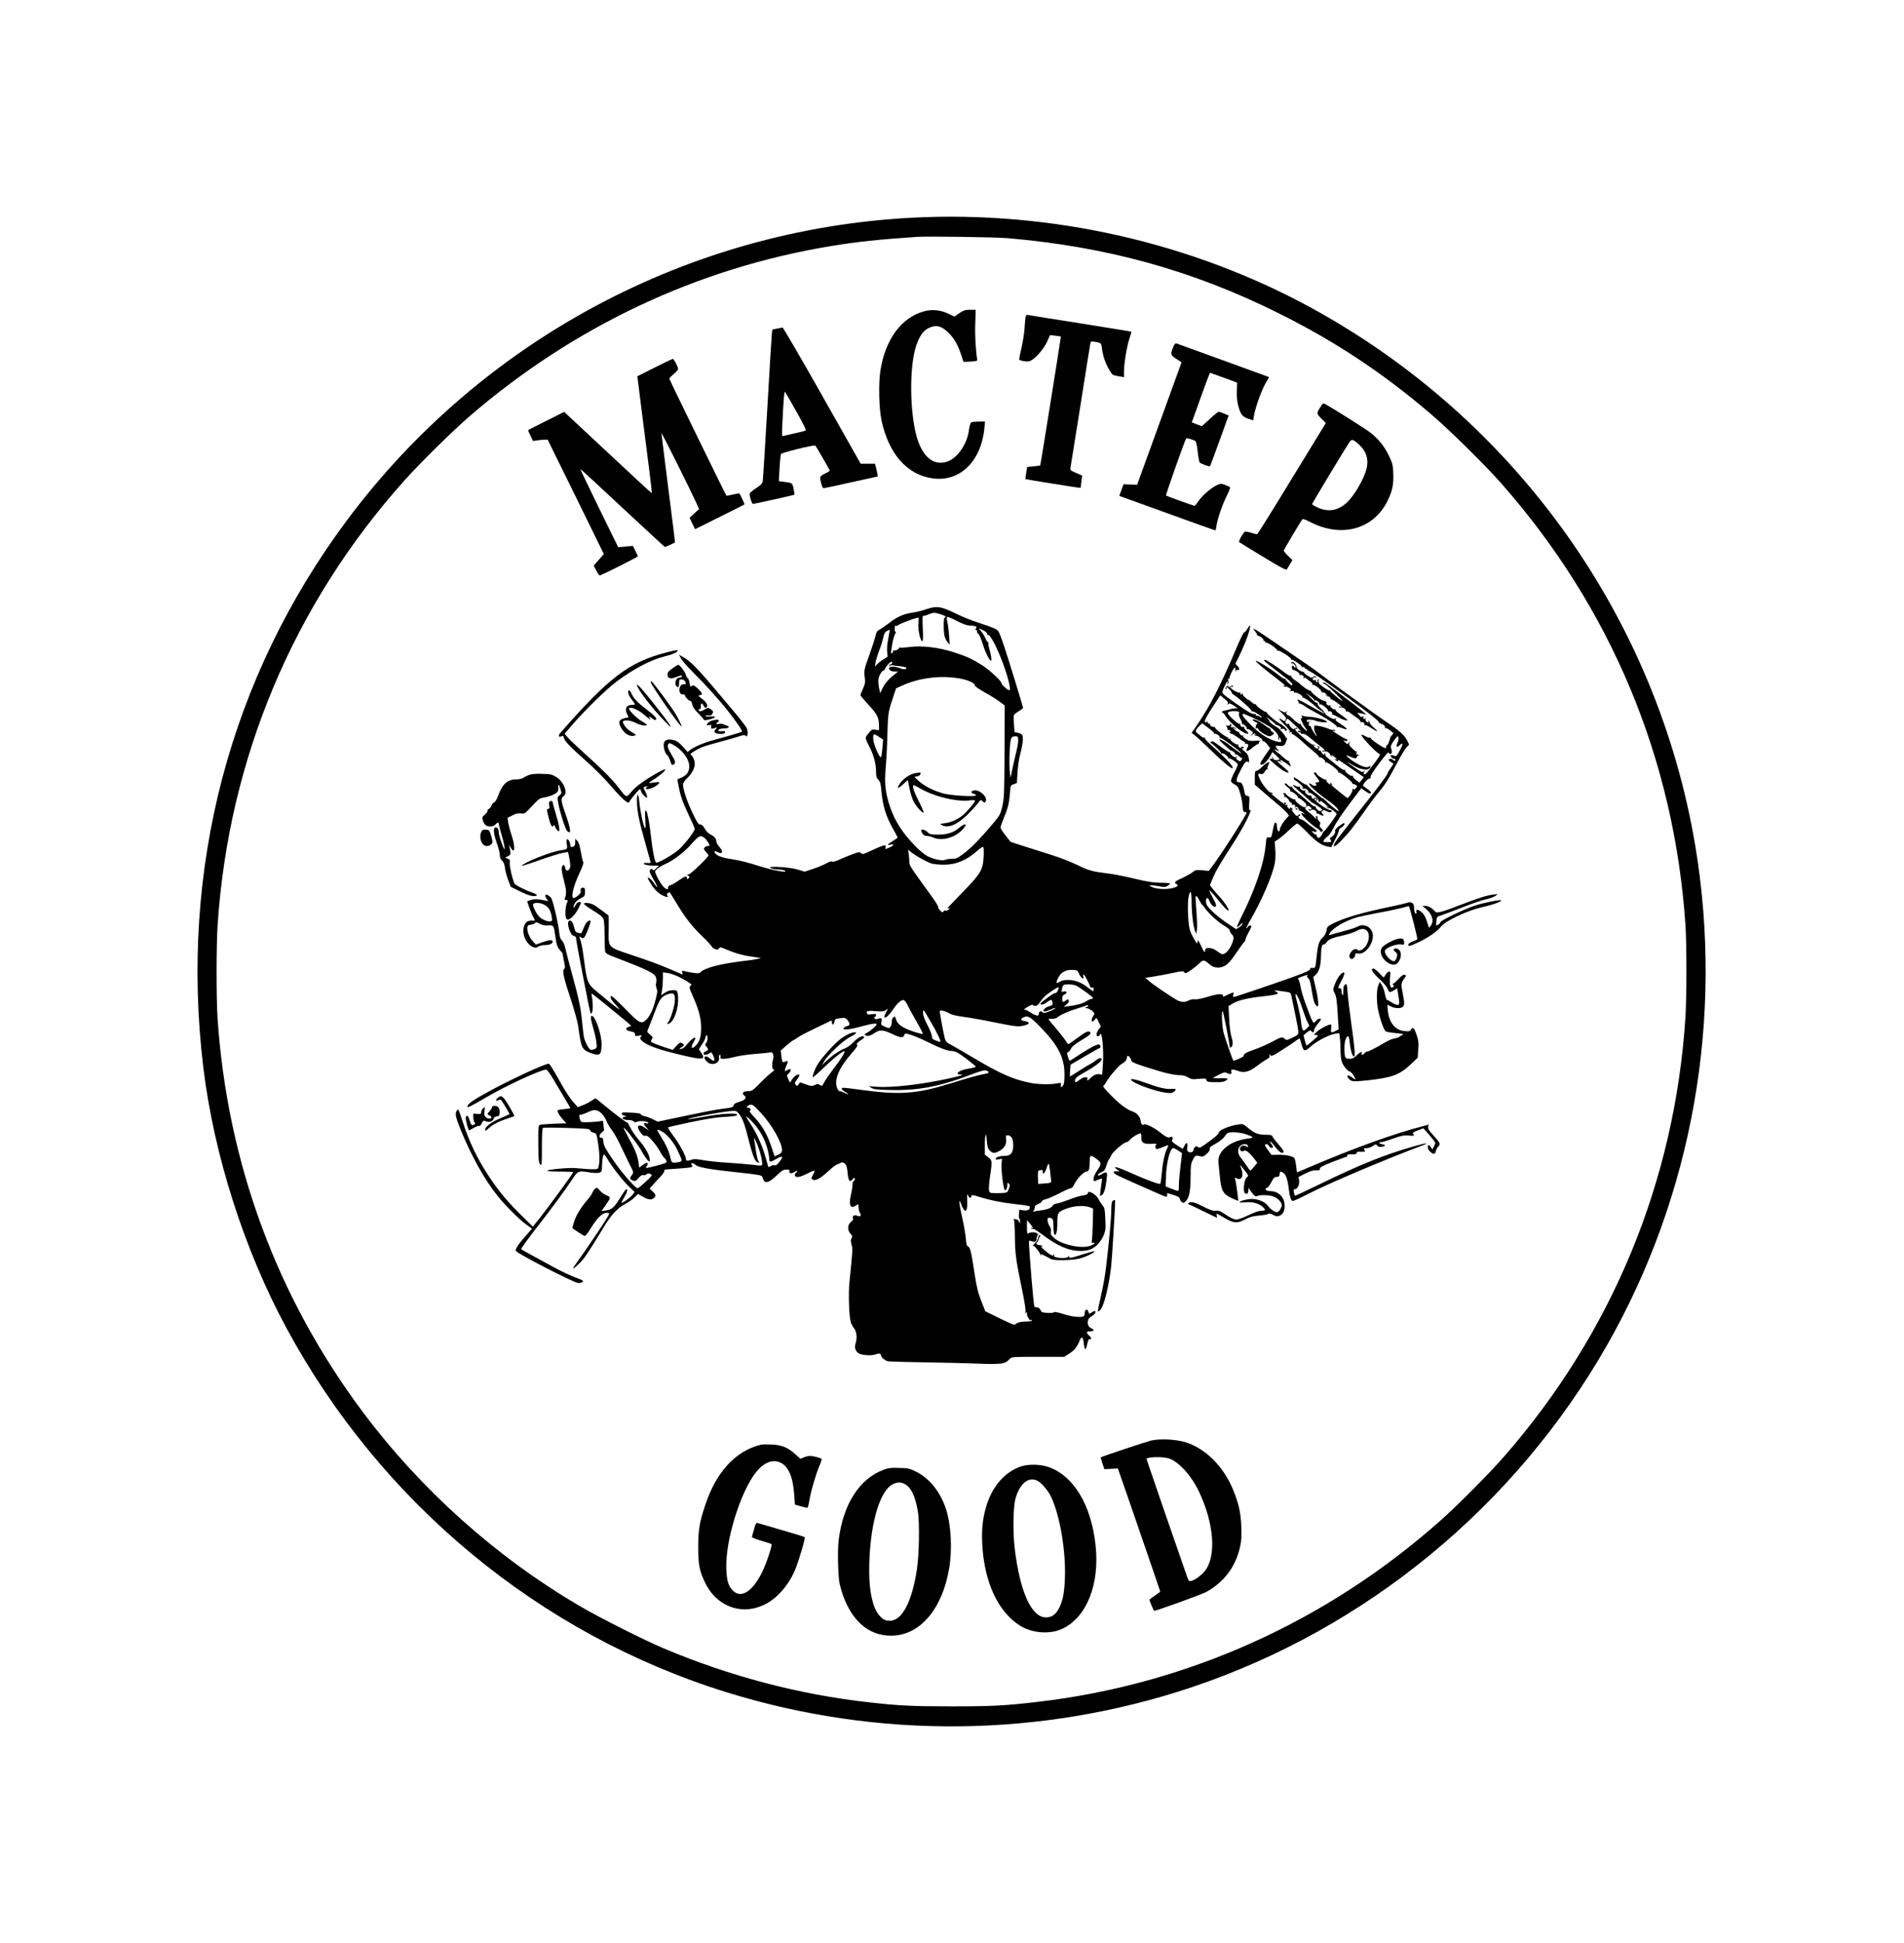 <?xml version="1.0" encoding="UTF-8" standalone="no"?> <svg xmlns="http://www.w3.org/2000/svg" version="1.0" width="1943pt" height="1982pt" viewBox="0 0 1943 1982" preserveAspectRatio="xMidYMid meet"><g transform="translate(0,1982) scale(0.1,-0.1)" fill="#000000" stroke="none"><path d="M9300 17599 c-2278 -121 -4384 -1248 -5752 -3076 -1202 -1607 -1718 -3567 -1473 -5593 108 -889 417 -1858 847 -2654 963 -1783 2582 -3124 4489 -3716 1550 -482 3214 -464 4750 50 1784 598 3302 1848 4239 3490 873 1531 1193 3340 900 5093 -390 2324 -1832 4345 -3915 5485 -1228 671 -2669 996 -4085 921z m980 -208 c1012 -87 1885 -327 2760 -762 583 -289 1082 -619 1580 -1048 179 -154 531 -501 691 -681 1128 -1275 1775 -2823 1889 -4518 13 -199 13 -745 -1 -948 -110 -1665 -746 -3205 -1846 -4466 -149 -172 -480 -505 -657 -661 -1160 -1029 -2584 -1669 -4106 -1846 -334 -39 -468 -46 -880 -46 -396 0 -540 7 -840 41 -712 79 -1426 267 -2098 551 -210 89 -648 310 -852 429 -855 500 -1623 1187 -2218 1982 -878 1174 -1383 2544 -1482 4020 -13 199 -13 745 1 948 112 1695 774 3269 1907 4534 163 182 495 509 672 661 1063 914 2321 1505 3679 1729 277 45 482 67 881 94 107 7 797 -3 920 -13z"></path><path d="M9435 16646 c-234 -61 -402 -287 -451 -609 -20 -127 -14 -384 11 -502 72 -342 261 -558 520 -594 277 -40 496 170 530 507 l7 72 -63 0 c-35 0 -70 -4 -78 -9 -9 -6 -18 -37 -23 -77 -16 -136 -113 -281 -213 -319 -141 -54 -259 38 -320 249 -73 257 -76 726 -4 934 41 118 86 170 167 191 56 16 110 -8 174 -76 52 -57 85 -116 118 -216 l22 -68 71 3 c41 2 71 7 70 13 -16 100 -25 247 -21 367 l5 148 -58 0 c-48 0 -65 -5 -108 -34 l-51 -35 -66 31 c-76 36 -162 44 -239 24z"></path><path d="M10466 16588 c-3 -13 -7 -61 -10 -108 -2 -47 -16 -137 -30 -199 -14 -63 -26 -119 -26 -126 0 -7 21 -15 51 -19 46 -6 56 -4 91 20 52 37 123 127 150 193 l23 53 54 -6 c30 -4 56 -8 57 -9 2 -3 -207 -1311 -211 -1315 -1 -1 -32 -5 -67 -9 l-66 -6 -10 -61 c-5 -33 -9 -62 -8 -63 3 -3 560 -92 562 -90 2 1 6 30 9 64 l8 62 -62 27 c-57 25 -61 29 -57 53 3 14 48 298 101 631 52 333 98 618 101 633 5 26 8 27 42 21 70 -11 70 -11 78 -72 9 -74 37 -154 76 -218 30 -50 33 -52 89 -61 l59 -10 0 55 c0 83 29 259 55 337 13 39 22 71 21 72 -1 1 -231 38 -511 83 -281 44 -522 83 -537 86 -23 4 -28 1 -32 -18z"></path><path d="M7928 16468 l-47 -10 -5 -51 c-3 -29 -24 -369 -46 -757 -23 -388 -43 -719 -46 -736 -4 -26 -17 -40 -69 -74 -36 -23 -65 -49 -65 -57 0 -33 23 -103 34 -103 14 0 419 90 423 94 2 1 -2 28 -8 59 -13 61 -13 62 -97 72 l-54 7 7 132 c4 72 11 137 15 145 8 15 335 95 350 86 6 -4 134 -224 148 -255 1 -4 -20 -17 -48 -30 -34 -16 -50 -29 -50 -42 0 -37 23 -108 34 -108 7 0 133 27 281 60 148 33 270 60 272 60 3 0 -2 25 -18 93 l-10 37 -73 0 -73 0 -393 695 c-216 382 -398 694 -404 694 -6 -1 -32 -6 -58 -11z m197 -842 c59 -103 103 -192 98 -196 -4 -4 -55 -18 -113 -30 -58 -13 -111 -25 -119 -28 -12 -5 -13 16 -7 129 12 248 19 330 27 322 4 -4 56 -93 114 -197z"></path><path d="M11975 16286 c-33 -79 -31 -88 28 -126 l55 -35 -227 -625 -227 -625 -69 3 -70 3 -21 -59 -22 -60 487 -176 c267 -97 489 -176 492 -176 4 0 10 21 13 48 10 70 61 217 106 307 22 44 36 82 32 86 -4 3 -26 13 -50 23 -37 14 -47 14 -75 2 -57 -24 -153 -104 -192 -161 -21 -30 -41 -55 -45 -55 -7 0 -281 99 -291 105 -6 4 195 573 206 584 6 5 74 -15 93 -27 8 -5 18 -48 24 -108 6 -54 15 -104 20 -111 10 -13 99 -45 106 -39 2 3 46 120 97 261 l93 257 -45 19 c-25 10 -50 19 -56 19 -7 0 -48 -33 -92 -74 l-80 -73 -52 19 -51 20 35 97 c19 53 54 150 78 217 24 66 50 137 58 156 l15 36 139 -50 138 -51 -3 -82 c-3 -54 2 -104 12 -146 25 -95 43 -119 103 -140 l52 -17 6 41 c17 100 87 290 132 358 14 22 24 41 22 43 -2 1 -213 78 -469 171 -256 92 -471 170 -478 173 -7 2 -18 -11 -27 -32z"></path><path d="M6679 16070 l-175 -88 42 -334 c24 -183 58 -451 76 -595 19 -145 32 -263 29 -263 -4 0 -206 187 -450 415 l-444 414 -181 -91 c-99 -50 -183 -92 -185 -94 -3 -3 7 -29 22 -58 l26 -54 43 6 c24 4 57 7 75 7 l32 0 287 -583 286 -583 -51 -59 -52 -59 26 -51 c14 -27 30 -50 35 -50 14 0 390 189 390 195 0 3 -12 29 -26 56 l-25 51 -75 -7 -75 -7 -195 397 c-107 219 -193 399 -192 401 2 1 196 -177 431 -397 236 -219 430 -399 433 -399 2 0 76 33 102 46 2 1 -29 249 -68 552 -38 303 -70 556 -70 564 1 12 299 -586 358 -716 l26 -59 -49 -44 -48 -44 28 -59 28 -58 251 125 c138 68 252 126 254 128 3 2 -45 103 -53 113 -1 1 -31 -4 -66 -12 -35 -9 -64 -14 -66 -12 -8 8 -583 1186 -583 1194 0 5 20 26 45 46 25 21 45 44 45 51 0 23 -43 105 -54 104 -6 0 -90 -40 -187 -89z"></path><path d="M13475 15669 c-42 -65 -41 -67 8 -117 l47 -47 -346 -565 c-189 -311 -349 -566 -354 -568 -6 -2 -33 4 -60 13 -28 9 -57 15 -64 12 -19 -8 -70 -98 -60 -107 5 -4 114 -71 243 -149 176 -107 236 -139 242 -129 5 7 20 31 33 54 l25 41 -44 43 c-25 24 -45 48 -45 53 0 9 175 302 191 321 5 5 37 -6 76 -27 319 -166 646 -79 791 211 51 102 65 171 60 287 -3 82 -8 100 -44 176 -46 95 -103 167 -184 232 -44 36 -388 253 -470 297 -17 9 -23 5 -45 -31z m397 -387 c67 -61 94 -139 77 -226 -20 -107 -129 -296 -212 -369 -89 -77 -185 -92 -290 -44 -31 14 -57 30 -57 35 0 8 305 515 376 625 28 43 37 41 106 -21z"></path><path d="M9450 13605 c-41 -14 -106 -30 -144 -35 -85 -12 -152 -42 -236 -107 -36 -28 -79 -57 -95 -66 -25 -12 -32 -25 -43 -72 -8 -32 -36 -118 -63 -193 -51 -138 -54 -152 -43 -234 5 -38 1 -58 -20 -104 -14 -31 -26 -60 -26 -64 0 -5 37 -49 83 -99 89 -96 107 -132 107 -214 l0 -46 -36 6 c-31 5 -39 2 -64 -28 -16 -19 -32 -41 -35 -50 -3 -9 12 -49 34 -90 45 -84 71 -177 71 -261 0 -46 5 -62 24 -82 19 -21 24 -41 30 -108 13 -156 46 -265 123 -399 24 -42 43 -79 43 -82 0 -3 -22 -19 -50 -36 -58 -36 -63 -45 -19 -36 41 9 30 -11 -17 -31 -43 -18 -43 -18 -37 7 5 18 2 19 -23 14 -16 -4 -70 -26 -120 -50 -83 -39 -93 -42 -107 -27 -14 14 -22 13 -79 -8 -35 -12 -95 -37 -135 -55 -46 -21 -75 -29 -81 -23 -6 6 -29 -1 -63 -20 -30 -16 -91 -42 -136 -56 l-82 -27 -68 21 c-87 27 -329 40 -278 16 17 -9 53 -15 80 -16 28 0 57 -5 65 -11 38 -27 -132 5 -278 52 -87 28 -197 56 -251 63 -104 15 -158 33 -180 60 -18 21 -8 31 17 17 56 -30 68 0 22 52 -16 19 -30 43 -30 54 0 28 -22 54 -61 72 -20 10 -43 33 -57 59 -17 30 -30 42 -46 42 -19 0 -32 19 -79 118 -54 112 -97 241 -97 290 0 15 16 40 43 65 49 48 77 101 77 147 0 35 -23 86 -42 92 -17 6 63 56 125 80 26 10 107 34 180 53 72 19 158 43 189 54 34 12 60 16 63 10 22 -34 34 25 16 73 -5 13 -60 85 -123 160 -371 444 -438 516 -528 567 l-41 23 20 -38 c11 -22 67 -86 126 -144 116 -114 269 -284 356 -395 84 -106 150 -203 141 -208 -10 -7 -160 -51 -277 -82 -107 -29 -210 -71 -252 -105 l-26 -20 -49 55 c-35 39 -61 58 -89 65 -59 16 -96 5 -104 -30 -8 -37 11 -106 34 -122 9 -7 24 -34 31 -60 12 -40 16 -45 32 -37 26 14 23 33 -16 97 -41 68 -49 92 -36 112 8 13 14 13 45 -4 95 -51 167 -145 169 -220 1 -55 -24 -93 -79 -117 l-43 -19 14 -72 c20 -103 39 -157 105 -297 33 -68 59 -129 59 -136 0 -23 -98 -151 -159 -207 -58 -54 -224 -149 -237 -136 -13 14 -35 123 -49 253 -19 169 -43 288 -56 279 -7 -4 -8 -40 -4 -98 5 -67 4 -88 -4 -80 -15 14 -48 170 -57 266 -8 92 -24 94 -24 4 0 -94 23 -208 85 -424 30 -107 55 -197 55 -201 0 -4 -16 -5 -35 -3 -19 2 -35 0 -35 -6 0 -12 48 -22 109 -22 l46 0 -28 -27 c-22 -22 -29 -25 -36 -14 -11 17 -31 6 -31 -18 0 -9 18 -48 41 -85 43 -72 48 -106 5 -37 -28 43 -75 79 -63 46 4 -9 23 -40 42 -70 38 -56 92 -99 140 -111 26 -6 28 -5 17 8 -10 13 -9 18 3 28 9 7 17 11 20 8 2 -2 33 -51 67 -108 87 -146 162 -242 262 -338 47 -45 90 -91 96 -102 6 -12 23 -26 38 -31 21 -8 29 -7 39 7 12 16 16 15 70 -9 78 -34 176 -63 243 -71 30 -4 69 -10 85 -13 l30 -6 -35 -8 c-19 -5 -93 -16 -165 -24 -218 -27 -365 -66 -412 -107 -19 -18 -27 -19 -91 -9 -39 6 -78 14 -88 18 -14 5 -16 2 -12 -15 4 -12 5 -22 4 -22 -1 0 -45 18 -96 41 -140 60 -232 94 -438 163 -232 77 -224 67 -220 263 1 73 0 134 -2 135 -3 2 -32 24 -65 49 -33 25 -74 54 -92 63 -35 17 -93 22 -93 7 0 -6 27 -27 61 -48 125 -79 136 -88 142 -129 4 -22 7 -95 7 -164 0 -69 3 -135 6 -147 5 -16 25 -29 78 -49 371 -142 433 -173 442 -220 3 -18 3 -42 -1 -54 -4 -12 -1 -35 5 -51 11 -25 9 -43 -10 -117 -27 -104 -57 -167 -98 -206 -48 -45 -69 -33 -213 115 -69 71 -131 129 -138 129 -23 0 -9 -33 34 -79 25 -26 45 -51 45 -55 0 -7 -86 60 -232 182 -92 77 -98 93 -128 320 -18 136 -26 177 -45 225 -7 17 -6 18 14 5 20 -11 24 -11 37 6 8 11 22 43 33 70 32 88 34 96 18 96 -20 0 -43 -29 -63 -80 -22 -57 -18 -53 -52 -45 -26 5 -32 13 -42 53 -13 51 -26 72 -45 72 -23 0 -24 -41 -4 -96 15 -40 27 -56 45 -60 18 -5 24 -13 24 -33 0 -27 135 -723 145 -751 5 -13 7 -13 15 0 12 18 12 100 1 158 -8 40 -7 42 9 30 53 -39 389 -314 390 -319 0 -4 -11 -10 -25 -13 -33 -8 -32 -34 3 -42 56 -12 62 -16 62 -35 0 -18 4 -19 38 -13 34 7 36 6 23 -10 -12 -14 -11 -19 3 -35 48 -53 175 -99 447 -161 184 -43 212 -37 165 32 l-24 36 34 52 c19 28 34 60 34 71 0 10 5 19 10 19 16 0 12 -66 -5 -80 -13 -11 -12 -15 6 -38 19 -25 19 -27 3 -39 -10 -7 -21 -13 -26 -13 -4 0 -8 -7 -8 -15 0 -19 30 -19 57 0 21 15 23 14 38 -14 17 -34 20 -61 6 -61 -5 0 -23 12 -40 26 -49 41 -73 8 -26 -36 49 -46 131 -17 123 42 -3 18 0 28 8 28 7 0 10 -8 7 -20 -5 -17 0 -20 33 -20 22 0 71 9 110 19 40 11 134 25 210 31 77 6 147 13 157 16 23 7 37 -31 26 -71 -15 -52 -11 -105 8 -105 10 0 1 -11 -23 -29 -21 -16 -75 -65 -119 -110 -75 -76 -82 -81 -123 -81 -49 0 -67 -22 -36 -45 29 -21 7 -47 -54 -65 -37 -10 -52 -20 -56 -36 -5 -18 -17 -22 -100 -32 -93 -12 -151 -23 -502 -97 l-172 -36 -49 24 c-27 14 -66 28 -86 32 -20 4 -37 12 -37 19 0 10 -37 15 -150 19 -33 2 -45 -2 -45 -13 0 -8 11 -17 25 -20 l25 -6 -25 -7 c-38 -10 -9 -32 43 -31 24 0 46 -6 52 -14 8 -10 17 -11 38 -3 31 12 104 4 114 -12 4 -6 -4 -8 -21 -5 -33 7 -33 -2 0 -42 l27 -31 -38 25 c-72 50 -100 22 -47 -47 20 -28 32 -36 49 -32 17 4 33 -8 72 -53 28 -31 62 -79 76 -107 14 -27 34 -57 44 -65 11 -8 21 -24 23 -34 3 -16 -12 -23 -102 -46 -106 -28 -123 -29 -102 -8 15 15 16 38 1 38 -6 0 -25 -11 -43 -25 l-33 -25 -7 51 c-9 69 -36 136 -101 253 -30 55 -53 101 -51 103 8 9 140 -162 181 -234 24 -43 53 -87 64 -97 21 -19 21 -19 21 8 0 43 -44 121 -112 200 -34 39 -72 95 -85 124 -14 28 -28 52 -33 52 -10 0 -133 93 -243 184 l-79 64 -44 -27 c-23 -16 -64 -36 -91 -46 l-47 -18 -46 52 c-26 28 -75 102 -110 164 -97 173 -131 227 -140 227 -39 0 -363 -149 -595 -274 -176 -95 -235 -136 -235 -164 0 -14 27 -1 195 97 199 117 555 281 609 281 8 0 40 -43 72 -97 32 -54 84 -142 116 -195 32 -53 58 -98 58 -101 0 -2 -27 -7 -61 -10 -33 -3 -63 -8 -66 -10 -10 -11 11 -51 48 -92 l39 -43 -127 -4 c-71 -3 -136 -8 -145 -12 -14 -7 -16 -29 -15 -196 2 -166 4 -191 20 -207 16 -16 17 -8 17 174 0 127 4 194 11 199 6 3 116 3 244 -1 211 -7 234 -9 238 -25 2 -10 18 -21 35 -24 30 -7 30 -8 47 -119 16 -105 16 -197 -1 -241 -7 -17 -54 -17 -226 -1 -62 7 -280 -13 -292 -25 -7 -7 38 -10 127 -10 75 0 137 -3 137 -6 0 -10 -249 -351 -333 -457 l-79 -99 -68 67 c-178 171 -270 279 -380 445 -125 190 -204 355 -277 585 -32 99 -37 107 -49 90 -23 -31 -17 -65 36 -196 110 -271 245 -512 379 -679 75 -94 216 -235 288 -288 l62 -45 -69 -79 c-72 -81 -105 -132 -95 -148 18 -29 569 -313 632 -326 16 -3 36 1 46 8 17 13 9 18 -80 51 -54 21 -147 65 -208 99 -60 33 -159 87 -220 120 -60 33 -113 62 -117 66 -4 4 63 97 149 207 164 211 298 392 378 513 54 81 57 82 180 62 33 -5 73 -6 89 -2 27 8 28 9 30 82 1 42 7 83 13 94 9 16 13 12 38 -30 47 -81 159 -226 222 -285 l59 -57 -19 -26 c-21 -29 -105 -91 -113 -83 -3 3 9 26 25 53 30 46 40 84 23 84 -4 0 -24 -25 -43 -56 -83 -135 -101 -152 -168 -161 l-43 -6 35 49 c64 91 64 92 13 113 -24 11 -54 33 -67 50 -18 24 -26 28 -41 20 -10 -5 -24 -25 -32 -43 -8 -19 -30 -51 -49 -72 -64 -72 -117 -158 -137 -222 -11 -35 -20 -65 -20 -67 0 -5 106 -74 123 -81 10 -4 29 18 63 73 75 122 129 170 183 161 18 -3 3 -29 -117 -208 -75 -113 -163 -240 -195 -282 -31 -43 -53 -78 -48 -78 5 0 34 24 63 53 50 48 87 102 263 392 64 105 131 175 206 215 33 17 76 47 95 67 l35 34 42 -24 c59 -34 89 -39 115 -21 30 21 28 38 -8 71 l-31 29 38 43 c21 24 55 60 76 82 20 21 37 45 37 54 0 8 1 15 3 15 1 1 62 5 135 10 142 10 159 14 142 35 -20 25 10 28 36 4 29 -27 143 -47 463 -81 169 -18 214 -26 218 -38 3 -8 10 -25 16 -38 18 -37 60 -22 133 48 53 51 68 60 99 60 29 0 36 -3 31 -15 -9 -24 21 -30 50 -10 29 18 43 15 19 -5 -19 -16 -19 -36 -1 -43 20 -8 60 4 123 37 70 35 78 33 51 -14 -20 -35 -21 -42 -8 -50 33 -20 78 5 180 99 30 28 66 54 80 57 14 4 30 11 36 16 7 5 20 1 34 -10 18 -15 24 -32 29 -90 8 -86 23 -108 50 -73 15 19 19 21 24 8 3 -9 -1 -18 -9 -21 -8 -3 -14 -19 -14 -38 0 -18 -7 -65 -16 -104 -26 -109 -5 -150 54 -108 21 14 22 14 23 -8 1 -13 2 -30 3 -38 1 -8 7 -25 14 -37 15 -27 2 -36 -30 -24 -31 12 -53 -1 -44 -25 5 -12 -1 -24 -21 -39 -35 -29 -37 -83 -4 -119 19 -20 21 -27 11 -46 -9 -17 -9 -32 0 -66 13 -44 12 -50 -22 -387 -11 -114 -4 -334 13 -399 5 -20 21 -50 34 -66 28 -33 34 -103 15 -159 -13 -37 0 -76 32 -97 31 -20 135 -27 173 -11 33 13 55 10 55 -9 0 -18 41 -54 70 -61 14 -3 178 -8 365 -11 187 -3 410 -8 495 -11 307 -12 335 -9 384 46 19 20 27 21 287 21 l269 0 55 35 c52 34 75 63 106 138 17 42 33 27 39 -36 3 -32 10 -58 15 -58 6 0 15 23 20 51 6 28 14 50 18 50 27 -5 29 10 5 33 -37 35 -35 47 7 47 41 0 46 16 10 32 -47 21 -47 92 -1 118 32 17 54 45 43 56 -3 4 -18 -1 -31 -10 -32 -20 -33 -20 -39 4 -8 32 -37 25 -37 -9 0 -17 -5 -33 -11 -37 -26 -15 -118 -6 -203 21 -69 22 -93 26 -106 17 -16 -10 -116 -3 -123 9 -1 2 -7 13 -13 24 -6 11 -21 20 -32 20 -12 0 -23 3 -26 5 -8 8 -56 585 -56 672 0 4 14 2 31 -4 34 -12 49 -1 49 37 0 12 6 27 13 34 10 11 10 13 0 7 -7 -4 -13 -2 -13 3 0 15 -73 14 -88 -1 -9 -9 -12 4 -12 62 l0 74 30 -34 c30 -36 39 -57 18 -44 -7 4 -8 3 -4 -5 4 -6 12 -9 17 -5 6 3 52 -26 103 -64 151 -114 266 -162 383 -162 83 0 135 22 182 75 50 58 75 120 73 185 -5 156 -8 180 -29 202 -11 13 -30 42 -42 65 -28 55 -111 100 -111 59 0 -9 -18 -16 -51 -20 -29 -4 -89 -22 -135 -41 -46 -18 -102 -36 -124 -40 -23 -4 -44 -13 -47 -21 -8 -22 -52 -41 -113 -49 -30 -3 -64 -9 -75 -12 -16 -4 -18 -3 -7 8 6 7 12 22 12 34 0 15 10 25 35 34 19 7 35 18 35 25 0 8 20 19 45 25 25 6 88 34 140 61 53 28 103 50 113 50 10 0 25 17 36 42 24 53 97 128 123 128 25 0 33 24 33 103 0 68 9 72 72 24 50 -39 50 -49 2 -121 -19 -28 -34 -63 -34 -78 0 -33 -2 -32 45 -12 20 8 38 14 40 12 2 -2 -3 -41 -10 -88 -7 -47 -11 -87 -9 -89 2 -2 13 4 23 13 21 19 36 76 45 169 6 51 4 57 -12 57 -10 0 -27 -7 -38 -15 -10 -8 -25 -15 -32 -15 -21 0 -2 21 32 35 25 11 34 23 45 62 8 26 19 54 25 62 6 7 17 28 26 47 16 36 131 134 157 134 8 0 24 11 35 25 19 24 86 65 107 65 5 0 9 -19 8 -42 -3 -54 23 -70 106 -65 39 2 54 0 47 -7 -16 -16 -12 -46 8 -46 9 0 37 9 61 20 59 27 61 26 40 -18 -25 -49 -46 -153 -55 -265 -4 -48 -10 -90 -14 -92 -13 -8 -143 41 -300 111 -141 63 -196 77 -140 34 l25 -19 -30 2 c-21 1 -30 -3 -30 -13 0 -14 31 -29 395 -189 158 -69 150 -67 150 -42 0 12 1 21 3 21 1 0 29 -9 62 -19 46 -14 61 -24 65 -41 3 -13 14 -28 23 -34 15 -9 23 -6 42 16 32 37 45 108 45 251 0 107 3 128 23 167 22 45 29 48 78 35 21 -5 34 0 63 25 25 23 35 38 31 50 -5 14 7 25 55 51 34 18 72 46 86 63 13 17 29 37 35 44 16 19 128 15 195 -8 80 -28 84 -36 23 -43 -186 -22 -319 -130 -305 -246 3 -25 10 -92 15 -148 13 -137 32 -173 119 -214 35 -16 65 -29 67 -27 4 5 -21 191 -30 217 -6 21 -5 22 14 12 53 -29 78 30 45 107 -16 40 -16 40 41 -32 38 -48 38 -49 18 -65 -27 -22 -41 -142 -19 -161 20 -16 36 -4 36 28 l0 26 17 -24 c40 -57 55 -70 74 -60 24 13 105 12 153 -1 49 -14 96 -59 96 -93 0 -14 -10 -36 -22 -51 -23 -25 -23 -25 -59 -8 -19 10 -44 31 -55 47 -29 44 -98 75 -167 76 -51 0 -127 -20 -127 -34 0 -3 26 -3 58 0 69 7 131 -8 172 -42 40 -34 38 -44 -8 -44 -25 0 -71 -16 -131 -45 -51 -25 -107 -45 -125 -45 -21 0 -55 15 -100 45 -73 48 -74 48 -122 45 -19 -1 -60 14 -108 39 -88 46 -128 57 -153 42 -16 -8 -13 -12 22 -26 22 -10 88 -41 148 -71 60 -30 111 -54 114 -54 3 0 3 9 0 20 -3 11 -2 20 1 20 3 0 37 -19 74 -41 94 -57 135 -60 213 -18 47 25 78 34 144 40 46 4 88 12 93 17 7 7 24 4 49 -10 34 -17 44 -18 68 -8 38 15 55 57 49 120 -8 78 -67 130 -146 130 -42 0 -66 24 -33 33 10 2 30 28 44 58 23 44 32 53 55 54 22 0 28 5 30 28 4 30 5 31 33 17 30 -17 47 -61 59 -154 12 -101 24 -136 45 -136 8 0 84 35 167 78 205 105 796 355 1151 487 83 31 42 28 -75 -5 -316 -90 -556 -187 -997 -402 -123 -60 -225 -107 -227 -105 -2 2 -7 18 -10 35 -5 25 -3 32 10 32 26 0 49 46 43 88 l-5 37 69 35 c48 24 81 34 109 33 33 -2 40 1 40 17 0 15 28 29 130 69 72 28 135 51 141 51 6 0 9 6 6 13 -3 9 9 13 47 12 38 0 51 4 51 15 0 11 10 14 43 12 42 -3 52 4 32 24 -8 8 0 11 25 12 20 1 50 11 66 23 28 20 31 20 43 4 8 -11 23 -16 46 -13 39 3 44 21 8 26 -34 5 -47 22 -16 22 14 0 70 16 124 36 84 30 108 35 157 31 56 -5 67 -1 47 19 -8 8 7 18 47 33 l58 22 39 -43 c21 -24 49 -57 63 -75 24 -31 24 -32 7 -65 l-17 -33 -15 23 c-19 29 -32 28 -32 -2 0 -25 41 -66 65 -66 7 0 15 13 18 30 4 16 15 37 26 47 25 21 17 37 -56 117 -42 46 -53 64 -49 81 l6 23 -58 -15 c-289 -74 -698 -221 -1157 -417 l-130 -55 -8 66 c-4 36 -12 72 -18 80 -18 20 -88 35 -164 34 l-70 -1 -32 44 c-18 23 -33 48 -33 54 0 20 29 13 40 -8 12 -22 40 -27 40 -8 0 6 -7 20 -17 30 -9 10 -14 21 -11 24 3 3 26 -21 50 -53 26 -34 53 -59 66 -61 36 -5 26 21 -32 86 -30 34 -57 69 -60 79 -5 15 -17 18 -73 18 -76 1 -112 15 -183 75 -46 38 -46 38 -105 28 -81 -12 -191 -59 -187 -80 1 -10 -25 -37 -70 -70 -116 -87 -126 -92 -143 -78 -12 10 -18 10 -30 0 -8 -7 -15 -18 -15 -25 0 -24 -27 -37 -49 -25 -18 9 -20 17 -15 50 8 48 -8 54 -31 10 l-15 -29 -59 37 c-48 31 -57 40 -49 55 11 21 1 40 -15 30 -22 -14 -50 -2 -111 48 -61 50 -158 95 -164 78 -6 -16 -32 12 -32 35 0 38 -36 83 -77 96 -63 21 -133 73 -227 168 -66 68 -85 92 -75 98 8 5 20 21 27 35 25 48 130 173 159 187 34 18 52 41 53 65 0 9 4 17 9 17 13 0 36 -31 36 -49 0 -17 56 -38 285 -107 81 -24 149 -38 192 -40 49 -1 77 -8 103 -24 32 -20 44 -21 109 -15 67 6 74 5 78 -13 5 -17 15 -20 88 -21 61 -1 89 3 107 15 14 8 22 18 19 21 -3 4 -37 5 -76 4 -38 -1 -70 0 -70 3 0 2 26 18 59 34 53 26 61 28 85 15 31 -16 49 -9 41 18 -8 24 15 25 76 3 58 -20 106 -7 185 52 32 25 76 55 97 66 29 17 36 26 31 42 -6 19 -5 20 7 4 13 -16 23 -12 120 50 58 37 123 80 143 96 21 15 39 26 40 25 1 -2 9 -28 17 -58 20 -78 34 -82 94 -26 57 52 190 122 251 131 l41 6 6 -47 c4 -26 7 -86 7 -132 0 -53 6 -97 16 -121 16 -40 61 -92 79 -92 6 0 23 -18 38 -40 28 -44 23 -51 -16 -20 -44 35 -66 19 -27 -20 23 -23 46 -24 185 -10 253 28 326 55 442 164 l70 66 6 81 c5 67 3 93 -14 144 -25 77 -42 96 -59 64 -11 -19 -18 -21 -65 -17 -97 8 -161 87 -173 211 l-5 59 34 -17 c41 -22 101 -24 123 -6 20 17 20 43 -1 146 -18 87 -16 98 23 152 15 21 15 23 -1 29 -13 5 -29 -5 -60 -38 -23 -25 -48 -48 -56 -51 -11 -4 -12 -7 -1 -15 10 -7 10 -11 -2 -21 -25 -21 -39 20 -31 95 6 55 5 64 -9 64 -8 0 -23 -12 -33 -27 -9 -16 -19 -30 -21 -33 -2 -2 -23 17 -46 43 -24 26 -51 47 -60 47 -34 0 -13 -37 59 -105 43 -40 80 -84 86 -102 13 -38 22 -40 65 -14 l32 19 6 -36 c20 -123 20 -132 -3 -132 -12 0 -39 11 -59 25 -20 14 -41 25 -47 25 -6 0 -16 27 -22 60 -6 33 -20 75 -32 93 l-20 32 -16 -37 c-19 -46 -19 -169 -1 -253 22 -102 60 -206 78 -216 10 -5 57 -13 105 -17 62 -6 82 -11 68 -17 -11 -4 -27 -13 -35 -20 -8 -7 -31 -15 -50 -18 -20 -3 -58 -18 -85 -34 -110 -65 -186 -103 -194 -99 -4 3 -15 -4 -24 -15 -20 -23 -39 -25 -31 -4 10 26 -15 16 -52 -20 -28 -28 -42 -35 -73 -35 -46 0 -51 10 -51 115 0 67 16 115 40 115 4 0 11 -33 15 -72 8 -79 29 -143 44 -134 12 8 5 91 -30 341 -16 116 -33 254 -37 308 -7 93 -8 97 -26 84 -14 -10 -18 -26 -18 -66 0 -34 -3 -48 -9 -40 -5 8 -9 26 -9 42 0 20 -5 27 -20 27 -19 0 -18 5 15 68 36 70 42 92 26 92 -23 0 -61 -50 -85 -109 -25 -64 -25 -64 -6 -101 18 -36 23 -69 35 -277 l6 -92 -30 -16 c-47 -24 -54 -20 -47 25 4 29 3 40 -6 40 -25 0 -114 -48 -142 -76 l-29 -29 27 -3 c24 -3 22 -6 -37 -57 -34 -29 -63 -52 -65 -50 -2 2 -9 26 -17 54 l-13 51 30 25 c32 27 43 30 53 15 11 -17 25 -11 25 11 0 11 16 39 35 62 19 22 35 44 35 49 0 15 -30 8 -47 -12 -34 -39 -30 -46 -119 197 -18 51 -38 120 -43 154 -6 35 -16 66 -23 70 -12 8 12 21 76 40 22 6 27 6 18 -3 -8 -8 -6 -15 9 -27 14 -12 23 -42 34 -120 9 -57 22 -116 30 -132 46 -87 50 -5 9 165 l-23 99 28 26 c32 30 51 99 51 184 0 79 11 129 26 123 7 -3 20 7 29 20 21 32 59 48 177 74 51 12 112 32 135 46 94 55 154 -22 104 -133 -22 -46 -75 -83 -94 -64 -18 18 -45 12 -66 -15 -24 -30 -27 -54 -9 -72 15 -15 48 12 48 39 0 15 5 17 29 13 67 -14 151 88 151 180 0 83 -85 134 -155 95 -16 -10 -82 -31 -145 -47 -63 -17 -123 -34 -134 -38 -16 -6 -17 -4 -8 13 30 56 157 131 282 167 30 8 129 29 220 46 91 16 196 39 235 49 38 11 71 19 72 18 10 -11 92 -332 86 -338 -5 -5 -26 -15 -48 -22 -22 -8 -41 -21 -43 -30 -5 -25 12 -21 112 26 101 49 182 106 223 158 44 56 270 162 411 194 111 24 211 60 200 71 -11 10 -183 -25 -269 -54 -115 -39 -349 -152 -349 -168 0 -12 -38 -40 -44 -32 -2 2 -1 22 2 45 4 41 6 43 56 59 28 9 125 46 215 81 90 36 197 72 236 80 40 9 83 25 96 35 l24 19 -49 -6 c-68 -9 -155 -37 -331 -105 -191 -74 -244 -88 -259 -69 -24 32 -70 59 -100 59 l-31 0 36 -30 c64 -52 86 -127 50 -171 l-18 -23 -22 67 c-15 44 -32 75 -52 92 -37 31 -63 33 -56 5 3 -11 2 -20 -3 -20 -12 0 -20 27 -20 65 0 44 -27 61 -72 46 -17 -6 -88 -23 -157 -37 -293 -60 -492 -118 -602 -176 -52 -27 -57 -33 -63 -70 -5 -29 -17 -51 -40 -73 -36 -33 -48 -74 -61 -200 -10 -105 -13 -113 -39 -108 -16 4 -25 -1 -28 -14 -4 -13 -52 -35 -184 -82 -204 -73 -584 -201 -596 -201 -5 0 -6 11 -2 25 6 24 5 25 -20 15 -14 -5 -40 -17 -56 -25 -27 -14 -30 -14 -30 0 0 23 -55 19 -161 -14 -56 -17 -107 -27 -125 -24 -18 3 -45 -2 -62 -11 -39 -20 -75 -20 -115 0 -48 24 -249 160 -292 198 l-38 32 84 13 c46 7 133 23 193 36 101 22 111 22 122 7 10 -14 17 -12 67 22 30 21 69 53 87 71 36 37 48 37 98 -7 38 -33 70 -42 117 -35 53 9 92 44 162 149 36 53 71 102 79 109 8 6 14 18 14 27 0 8 14 39 30 69 17 29 30 57 30 63 0 16 -30 12 -36 -5 -4 -8 -10 -15 -15 -15 -4 0 12 35 37 78 121 210 230 463 253 587 7 35 9 94 5 140 l-6 81 40 26 c22 15 71 56 108 92 38 36 75 66 82 66 8 0 55 -42 105 -94 92 -94 143 -129 207 -141 l35 -6 40 78 c22 43 39 85 38 93 -1 8 11 23 28 32 16 9 29 24 29 33 0 14 -3 14 -27 -2 -49 -30 -73 -56 -68 -73 5 -16 -23 -54 -46 -62 -9 -3 -9 -9 0 -26 11 -21 10 -22 -34 -22 -43 0 -45 1 -35 20 6 11 22 27 36 37 14 9 39 44 56 77 38 76 87 148 201 299 l89 118 32 -24 c43 -32 66 -40 66 -22 0 8 -18 26 -40 40 -22 14 -40 29 -40 34 0 17 51 71 67 71 9 0 13 6 9 15 -3 9 31 63 89 141 52 69 95 118 95 110 0 -19 26 -22 33 -3 2 6 0 25 -6 40 -8 24 -5 35 24 78 19 27 37 49 41 49 14 0 14 -36 -1 -67 -19 -42 -8 -53 23 -24 37 35 37 12 -1 -56 -32 -59 -36 -61 -59 -51 -13 6 -27 8 -30 5 -9 -9 15 -37 32 -37 8 0 14 -4 14 -10 0 -5 -4 -10 -9 -10 -6 0 -13 5 -16 10 -9 14 -47 12 -43 -2 2 -6 13 -16 24 -22 10 -6 21 -12 23 -14 2 -1 -10 -22 -27 -46 -18 -24 -32 -49 -32 -54 0 -15 -114 -166 -334 -442 -103 -129 -194 -248 -202 -263 -31 -58 -4 -50 63 19 80 82 124 138 248 314 48 69 109 150 135 180 62 72 104 139 186 296 37 71 80 143 95 159 l29 31 -20 40 c-28 56 -76 99 -215 192 -113 76 -574 411 -695 504 -30 24 -131 95 -225 158 -93 64 -221 150 -282 192 -157 107 -177 116 -127 58 7 -8 12 -19 11 -24 -1 -5 5 -10 14 -11 22 -4 59 -37 53 -47 -3 -5 0 -7 8 -6 7 2 12 -3 10 -10 -1 -8 2 -11 8 -7 13 8 120 -67 113 -79 -4 -5 -1 -6 5 -2 14 9 143 -74 136 -86 -3 -5 -1 -7 4 -6 14 5 113 -63 107 -73 -4 -5 1 -6 9 -3 9 4 18 -1 22 -10 3 -9 10 -13 15 -10 5 3 9 0 9 -5 0 -6 5 -11 11 -11 15 0 156 -96 375 -255 262 -191 355 -265 347 -278 -3 -6 -1 -7 5 -3 7 4 12 2 12 -4 0 -6 4 -9 9 -6 12 8 43 -29 34 -39 -5 -4 -3 -5 4 -2 6 4 26 -5 45 -20 18 -15 35 -28 37 -30 2 -1 -4 -9 -12 -18 -9 -8 -19 -25 -22 -38 -14 -49 -28 -76 -36 -71 -5 3 -6 -2 -3 -10 4 -10 1 -16 -9 -16 -21 0 -153 90 -149 102 1 5 -2 7 -7 4 -5 -4 -26 3 -47 14 -20 12 -39 19 -41 16 -12 -12 152 -186 186 -197 10 -4 -7 -32 -54 -94 -87 -115 -91 -119 -105 -110 -8 5 -8 11 2 23 12 15 11 16 -4 4 -15 -12 -27 -7 -92 38 -42 28 -76 52 -76 55 0 2 26 -12 57 -31 82 -49 162 -58 177 -19 5 13 2 14 -15 5 -26 -14 -69 0 -145 45 -58 35 -113 91 -64 65 13 -7 36 -16 52 -21 25 -7 31 -5 35 11 3 11 10 17 16 13 6 -3 7 -1 3 6 -4 6 -12 8 -18 5 -7 -5 -9 1 -5 15 3 13 3 20 -1 17 -3 -4 -23 10 -43 30 -32 31 -36 40 -28 58 10 21 10 21 -6 1 -15 -19 -15 -19 -37 2 l-21 22 21 -6 c13 -3 22 -1 22 6 0 6 -5 11 -10 11 -12 0 -140 79 -140 87 0 3 7 2 16 -1 9 -3 12 -2 9 5 -4 6 -13 8 -21 5 -7 -3 -33 3 -56 14 -24 10 -64 21 -90 25 -47 7 -48 7 -48 -19 0 -15 7 -40 15 -56 9 -17 14 -30 12 -30 -8 0 -60 85 -60 97 0 7 -4 10 -8 8 -13 -9 -19 28 -7 44 11 14 11 14 -3 3 -14 -10 -18 -10 -23 3 -4 12 2 15 30 15 19 0 43 -4 53 -9 28 -15 121 -25 121 -13 0 17 -112 48 -181 51 -35 1 -68 8 -72 14 -5 7 -5 2 -2 -12 5 -15 4 -21 -4 -17 -17 11 8 -54 35 -91 35 -46 29 -52 -11 -13 -19 18 -32 37 -29 41 3 5 -1 7 -8 4 -7 -3 -37 17 -65 44 -29 27 -53 47 -53 44 0 -3 -7 0 -15 7 -12 10 -13 16 -3 29 12 14 11 14 -4 2 -15 -11 -23 -10 -55 8 l-38 22 48 -46 c40 -39 46 -49 37 -66 -10 -18 -13 -18 -33 -4 -47 33 -38 12 21 -48 52 -52 60 -65 50 -77 -11 -12 -10 -12 5 -1 15 12 21 9 18 -11 0 -5 3 -7 7 -5 8 2 86 -60 131 -104 9 -8 45 -40 81 -69 36 -29 64 -58 62 -63 -1 -4 2 -6 7 -3 13 8 62 -34 55 -46 -4 -7 -2 -8 4 -4 15 9 133 -80 129 -97 -1 -7 4 -11 11 -9 16 3 138 -97 134 -110 -1 -5 1 -7 5 -5 5 3 17 -1 27 -9 19 -13 19 -14 1 -34 -14 -15 -20 -17 -26 -8 -6 9 -8 6 -7 -7 2 -19 -39 -85 -52 -85 -5 0 -156 122 -170 138 -3 3 2 1 10 -3 13 -8 13 -7 1 8 -15 18 -26 23 -16 7 11 -17 -11 -11 -28 8 -10 10 -14 22 -10 27 5 4 3 5 -3 2 -13 -8 -99 47 -99 63 0 5 -3 10 -7 10 -5 0 -13 0 -19 0 -6 0 5 -20 24 -44 37 -45 38 -56 4 -56 -15 0 -17 -3 -8 -14 18 -21 -18 -30 -40 -10 -10 9 -23 14 -29 12 -16 -5 82 -96 177 -162 79 -55 123 -97 123 -119 0 -9 -95 67 -137 111 -13 13 -23 21 -23 18 0 -3 -37 24 -82 61 -46 37 -82 71 -80 76 1 5 -1 6 -6 3 -5 -3 -32 13 -61 34 -50 38 -79 51 -67 31 4 -5 3 -11 -1 -14 -5 -2 -3 -3 3 -1 6 1 33 -17 60 -42 29 -25 41 -41 29 -38 -15 5 -17 4 -6 -4 8 -6 19 -8 26 -6 6 3 20 -5 31 -17 12 -14 13 -19 4 -14 -8 4 -12 4 -7 0 4 -5 14 -10 22 -11 26 -4 96 -66 91 -80 -3 -8 1 -14 10 -14 9 0 12 5 8 12 -5 7 13 -5 39 -26 26 -21 47 -41 47 -43 0 -3 -8 1 -17 8 -16 13 -17 12 -4 -3 7 -10 17 -15 22 -12 10 6 79 -46 79 -59 0 -15 -127 -186 -134 -180 -3 3 -6 0 -6 -8 -1 -8 -10 -25 -20 -38 -17 -19 -23 -21 -35 -11 -8 7 -12 17 -8 23 3 5 2 7 -4 4 -6 -4 -21 5 -34 20 -13 14 -17 22 -9 18 21 -13 49 -13 47 -1 -1 6 -20 22 -42 37 -22 14 -52 38 -67 52 -15 14 -38 27 -50 29 -13 2 -24 11 -26 22 -2 10 0 16 5 13 5 -4 10 0 10 8 0 13 -3 13 -17 0 -15 -14 -20 -11 -49 25 -22 28 -26 38 -14 33 19 -7 18 -5 -11 17 -13 10 -17 10 -12 3 4 -7 3 -13 -2 -13 -14 0 -33 26 -24 34 4 4 2 7 -3 6 -20 -4 -30 1 -17 9 11 7 10 9 -3 14 -9 4 -13 3 -10 -3 13 -22 -10 -8 -71 42 -59 47 -81 70 -52 52 7 -4 8 -3 4 5 -4 6 -11 9 -15 7 -12 -8 -77 65 -105 118 -33 63 -34 80 -2 72 20 -5 28 0 42 23 10 17 22 27 27 24 6 -3 7 -1 3 5 -4 6 0 25 8 41 15 28 15 29 -5 24 -12 -3 -37 -23 -58 -43 -20 -21 -45 -40 -56 -42 -18 -3 -20 -11 -20 -72 l0 -69 60 -53 c33 -29 102 -87 154 -131 52 -43 103 -90 115 -105 l20 -28 -26 -27 c-34 -37 -68 -94 -68 -115 0 -10 -4 -18 -9 -18 -12 0 -21 26 -21 61 0 31 -17 39 -27 12 -3 -9 -11 -44 -17 -77 -11 -57 -13 -61 -37 -58 -25 3 -26 1 -32 -70 -17 -195 -107 -461 -263 -769 -19 -39 -33 -73 -30 -76 3 -3 17 8 32 23 19 21 25 24 23 11 -2 -10 -17 -26 -34 -36 l-30 -19 -84 56 c-96 63 -196 152 -216 192 -14 27 -10 70 6 70 5 0 14 -12 20 -27 13 -35 38 -63 56 -63 22 0 15 30 -23 97 -20 36 -34 67 -31 70 3 2 34 -31 69 -74 78 -97 117 -137 125 -130 9 9 -42 87 -93 142 -25 28 -58 65 -72 83 l-25 33 23 57 c34 82 70 146 193 336 131 202 230 397 189 372 -5 -3 -7 28 -4 68 4 72 4 74 -19 78 -19 2 -25 11 -30 43 -12 65 -27 95 -48 95 -42 0 -42 23 -1 104 48 97 68 120 87 104 11 -9 13 -4 7 33 -5 34 -14 51 -41 73 -31 26 -33 31 -17 36 16 6 16 7 -4 12 -12 4 -20 2 -16 -3 8 -14 -12 -11 -25 4 -6 8 -7 18 -3 22 4 5 1 5 -5 1 -15 -8 -85 42 -77 55 3 5 -3 6 -12 2 -12 -4 -15 -3 -10 6 4 6 3 10 -2 9 -15 -5 -142 93 -135 105 3 6 1 7 -5 3 -14 -9 -55 18 -44 28 4 4 0 6 -8 4 -8 -1 -14 2 -15 9 0 6 -4 15 -9 20 -5 5 -6 3 -2 -4 8 -15 -10 -18 -19 -4 -6 11 31 78 108 193 l50 76 43 -36 c36 -30 41 -38 31 -51 -10 -14 -10 -14 5 -3 13 11 23 8 65 -19 26 -17 39 -28 28 -25 -12 3 -45 -1 -75 -9 -30 -9 -61 -16 -67 -17 -14 -1 -18 -18 -5 -18 4 0 16 -13 25 -29 37 -63 162 -170 215 -183 29 -8 28 3 -3 32 -13 12 -22 27 -18 33 3 6 1 7 -6 3 -15 -10 -43 13 -34 27 3 6 1 7 -5 3 -14 -8 -122 90 -122 110 0 19 55 26 112 15 3 0 4 -10 1 -21 -3 -11 4 -36 16 -56 12 -19 18 -40 15 -46 -4 -6 -3 -8 3 -5 13 8 56 -37 46 -48 -5 -4 -3 -5 3 -2 7 4 24 -3 38 -14 26 -21 27 -22 9 -43 l-18 -21 23 19 c18 16 25 17 35 6 10 -10 9 -11 -2 -5 -10 5 -12 4 -7 -4 4 -6 11 -9 15 -6 11 6 72 -40 64 -48 -3 -4 1 -7 9 -7 9 0 28 -16 43 -36 l27 -36 -51 -73 c-54 -78 -61 -95 -35 -95 20 0 63 45 89 92 l20 37 38 -35 c21 -20 37 -38 34 -40 -11 -11 -62 -8 -62 3 0 7 -7 18 -15 25 -12 11 -12 11 -1 -4 12 -16 11 -18 -10 -18 -21 0 -18 -5 25 -43 88 -76 157 -116 155 -89 0 4 -28 29 -61 57 -34 27 -56 51 -49 53 6 2 19 -2 29 -10 15 -12 16 -11 3 5 -7 9 -11 17 -7 17 10 0 90 -52 98 -64 5 -7 8 -5 8 6 0 9 -5 20 -10 23 -6 4 -7 12 -4 18 4 7 4 9 0 5 -7 -6 -32 11 -82 57 -12 11 -30 25 -40 31 -10 6 -20 17 -22 25 -4 11 -2 12 9 2 7 -7 18 -13 24 -13 6 0 7 3 0 8 -5 4 -15 16 -21 27 -10 19 -8 20 31 17 28 -3 45 1 53 11 16 19 34 79 21 72 -5 -4 -9 0 -9 7 0 12 -75 98 -85 98 -3 0 -24 14 -47 30 -22 17 -37 30 -33 30 5 0 -2 12 -16 27 -21 23 -18 23 21 -7 25 -18 51 -40 58 -49 6 -8 12 -12 12 -8 0 4 12 0 26 -9 19 -13 22 -19 12 -26 -10 -7 -8 -8 5 -4 21 7 49 -3 41 -15 -3 -5 2 -6 12 -2 14 5 11 11 -17 38 -19 17 -37 31 -40 31 -15 -2 -148 107 -142 117 3 5 2 8 -3 4 -13 -7 -116 68 -107 78 5 4 3 5 -3 2 -6 -4 -24 5 -38 18 -15 14 -29 25 -32 25 -14 0 -64 46 -64 59 0 14 -1 14 -10 1 -9 -14 -14 -7 -11 13 1 5 -3 6 -9 2 -13 -8 -102 44 -94 56 3 5 9 7 14 4 5 -3 11 -1 14 4 7 10 -20 9 -30 -2 -12 -11 -26 -8 -18 4 4 8 0 7 -15 -1 -18 -9 -21 -30 -5 -30 3 0 2 5 -1 10 -3 6 -2 10 3 10 11 0 52 -43 52 -56 0 -5 10 -16 23 -23 53 -34 186 -154 180 -164 -3 -6 -1 -7 5 -3 12 7 106 -53 97 -63 -3 -2 -11 1 -17 7 -7 7 -20 12 -31 12 -11 0 -15 4 -11 12 4 6 3 8 -4 4 -6 -3 -28 2 -49 11 -42 19 -263 173 -282 197 -11 12 -8 26 13 71 15 30 29 55 32 55 4 0 3 -7 0 -16 -3 -8 -2 -12 4 -9 6 3 7 18 4 32 -4 16 -3 24 3 20 5 -3 10 0 10 7 0 23 42 106 54 106 6 0 9 -7 6 -15 -4 -8 -1 -17 5 -21 7 -5 8 -2 3 6 -6 10 -4 12 8 7 27 -10 31 13 7 38 l-23 24 45 93 c63 129 116 283 103 297 -2 2 -14 -13 -26 -33 -11 -20 -26 -36 -33 -36 -6 0 -47 -84 -90 -187 -144 -342 -262 -572 -386 -752 l-60 -86 43 -34 c23 -19 94 -85 157 -147 117 -113 208 -189 218 -180 14 15 -66 101 -224 241 -36 31 -61 61 -58 67 4 7 2 8 -4 4 -6 -4 -21 2 -34 13 -13 11 -31 26 -42 34 -22 16 -14 37 27 75 l25 24 63 -47 c35 -26 63 -52 61 -57 -1 -5 1 -7 6 -4 11 7 54 -23 48 -33 -3 -4 1 -8 8 -8 16 0 176 -115 202 -145 18 -20 17 -20 -16 2 -19 13 -57 42 -84 63 -90 70 -153 91 -80 25 21 -18 48 -43 61 -55 13 -12 23 -20 23 -17 0 2 11 -3 25 -12 14 -9 22 -21 18 -27 -3 -6 -1 -7 5 -3 7 4 23 -4 36 -17 14 -14 28 -22 32 -18 4 3 1 -4 -5 -17 -12 -22 -19 -22 -49 1 -10 8 -10 13 0 26 11 14 11 14 -3 3 -13 -10 -21 -8 -43 9 -14 11 -24 24 -22 28 3 4 0 8 -7 8 -7 0 -47 25 -89 56 -81 60 -92 65 -104 45 -4 -7 -4 -10 -1 -7 8 7 113 -93 109 -104 -1 -5 2 -6 8 -2 13 8 71 -36 63 -48 -3 -6 -1 -7 6 -3 11 7 76 -34 92 -57 4 -5 -11 -43 -33 -83 -22 -41 -38 -82 -36 -91 2 -10 19 -26 38 -35 31 -16 37 -26 57 -95 12 -43 22 -94 22 -113 2 -54 11 -79 27 -73 8 3 14 0 14 -7 0 -22 -228 -381 -333 -524 l-51 -69 -68 6 c-62 5 -70 4 -97 -19 -16 -13 -63 -40 -105 -59 -78 -35 -89 -47 -60 -63 26 -14 9 -29 -47 -42 -62 -15 -165 -8 -205 13 l-29 16 26 1 c14 0 51 -5 83 -11 48 -9 61 -8 82 6 13 8 24 19 24 23 0 4 -44 8 -98 8 -76 1 -134 10 -267 42 -93 22 -213 46 -265 52 -159 19 -201 30 -314 86 -60 30 -175 75 -255 100 -80 25 -209 66 -287 91 l-140 45 -52 65 c-29 37 -52 73 -52 82 0 9 15 52 33 96 42 99 54 147 63 252 6 82 7 83 39 94 l32 12 6 106 c3 58 15 140 26 181 28 104 37 186 21 205 -6 8 -27 17 -45 21 l-32 6 -6 80 c-3 45 -3 87 0 94 3 7 25 25 49 39 24 14 44 30 44 35 0 12 -161 536 -192 625 -58 169 -56 165 -112 190 -28 12 -99 37 -156 55 -58 18 -160 59 -227 92 -151 74 -194 80 -303 43z m148 -50 c29 -9 52 -20 52 -25 0 -6 -4 -10 -10 -10 -13 0 -13 -144 0 -192 6 -20 20 -47 31 -60 l20 -23 -5 85 c-3 47 -10 109 -17 137 -7 29 -9 56 -5 60 4 5 49 -13 99 -40 58 -30 105 -47 127 -47 19 0 45 -3 57 -6 19 -5 21 -9 12 -26 -8 -15 -8 -19 0 -14 7 4 11 -1 11 -13 0 -12 4 -21 8 -21 11 0 34 -54 58 -130 19 -65 63 -150 76 -150 11 0 2 63 -18 129 -7 25 -11 48 -8 53 3 4 1 8 -4 8 -6 0 -17 17 -25 38 -9 21 -28 53 -42 70 l-27 32 28 -11 c38 -14 65 -39 57 -52 -3 -5 -1 -7 5 -3 37 23 195 -342 226 -526 5 -28 3 -38 -6 -38 -16 0 -78 57 -78 71 0 22 -117 131 -189 178 -111 71 -162 94 -301 139 -157 50 -324 69 -451 52 -45 -6 -88 -9 -96 -6 -8 3 -12 2 -9 -3 7 -11 -43 -33 -56 -25 -6 4 -8 2 -5 -3 4 -6 0 -16 -8 -23 -13 -11 -14 -6 -9 31 9 75 26 143 41 168 8 13 10 20 4 17 -7 -5 -11 5 -11 29 0 28 3 36 14 32 8 -3 16 -2 18 4 3 9 139 63 187 74 l27 6 -4 -64 c-4 -69 20 -177 40 -177 8 0 9 37 5 130 -5 100 -4 130 6 129 7 -1 23 2 37 8 67 27 71 28 138 8z m-533 -247 c-10 -49 -15 -104 -12 -134 l5 -52 -49 -31 c-27 -18 -56 -42 -65 -54 -16 -21 -16 -20 -10 22 4 24 20 78 36 120 17 42 35 101 42 132 9 43 18 60 37 72 14 9 27 14 29 12 2 -2 -4 -41 -13 -87z m39 -253 c-3 -8 -11 -13 -16 -12 -6 1 -13 -5 -15 -13 -3 -10 -2 -11 4 -4 4 6 17 10 28 8 11 -2 48 -7 83 -10 34 -4 62 -11 62 -16 0 -17 -28 -19 -65 -4 -43 18 -101 21 -110 6 -12 -19 17 -40 54 -40 l36 -1 -35 -27 c-60 -46 -102 -95 -125 -145 l-23 -48 -7 33 c-18 87 -16 122 8 163 13 22 29 39 35 38 7 -2 11 0 10 5 -5 12 53 82 68 82 8 0 11 -6 8 -15z m696 -157 c78 -14 148 -46 146 -66 -1 -10 35 -36 104 -75 58 -32 127 -75 154 -96 l49 -37 -2 -469 c-2 -433 -4 -477 -22 -558 -20 -85 -24 -91 -102 -185 -122 -144 -210 -235 -291 -297 -64 -48 -78 -55 -119 -55 -25 0 -57 -4 -72 -10 -33 -13 -113 4 -180 37 -29 15 -82 59 -127 105 -130 134 -208 256 -257 403 -47 142 -56 230 -43 392 7 76 15 221 17 323 7 234 8 242 52 377 l37 112 71 32 c173 77 396 103 585 67z m2928 -374 c137 -58 243 -118 281 -160 30 -31 40 -50 36 -64 -3 -10 -1 -21 4 -25 7 -4 8 1 4 11 -4 11 -2 15 4 11 6 -4 13 -16 16 -28 5 -19 3 -20 -31 -15 -81 14 -183 77 -274 168 -49 49 -88 95 -88 103 0 19 3 19 48 -1z m497 -111 c44 -42 70 -68 57 -58 -16 13 -26 15 -33 8 -8 -8 -6 -11 7 -10 11 1 18 -3 17 -10 -2 -7 6 -10 20 -8 15 3 39 -10 78 -43 30 -26 76 -63 102 -82 46 -35 62 -58 31 -46 -9 3 -12 2 -9 -5 4 -5 14 -7 24 -4 19 6 56 -17 56 -36 0 -7 7 -14 15 -16 13 -4 13 -3 0 6 -8 6 -10 11 -5 10 6 0 24 -11 40 -25 17 -15 22 -24 13 -20 -25 8 -22 -1 3 -15 15 -8 19 -8 15 0 -13 20 5 12 67 -33 34 -23 92 -63 129 -88 l66 -45 -22 -28 -23 -28 -36 27 c-20 16 -34 33 -30 39 3 6 1 7 -5 3 -15 -9 -84 43 -75 57 3 6 1 7 -6 3 -7 -4 -36 13 -70 41 -32 26 -75 61 -95 76 -20 16 -34 32 -31 37 3 5 0 12 -6 16 -8 5 -9 3 -4 -6 5 -8 3 -11 -6 -8 -8 3 -20 15 -26 29 -7 13 -13 20 -13 16 0 -5 -5 -5 -10 -2 -8 5 -8 11 -1 19 11 14 5 26 -13 26 -6 0 -5 -4 3 -9 10 -6 10 -10 1 -16 -7 -4 -21 2 -34 14 -20 21 -20 22 -1 16 16 -5 17 -5 5 3 -8 6 -18 8 -22 6 -12 -7 -189 146 -182 157 3 5 10 6 16 3 7 -4 8 -2 4 5 -6 9 -11 9 -22 0 -12 -10 -19 -7 -39 11 -13 13 -22 27 -18 33 3 6 1 7 -6 3 -6 -4 -18 -2 -26 4 -11 9 -12 16 -2 31 6 10 14 19 17 19 3 -1 41 -35 85 -77z m-4254 -110 l41 -27 -7 -86 c-4 -47 -10 -88 -14 -92 -14 -15 -74 122 -79 178 -5 63 1 66 59 27z m1419 -36 c0 -23 -7 -70 -16 -102 -8 -33 -26 -109 -39 -170 l-23 -110 -7 60 c-4 33 -5 123 -2 200 7 150 12 165 64 165 20 0 23 -5 23 -43z m-3202 -993 c19 -13 52 -63 52 -79 0 -3 -8 -5 -19 -5 -10 0 -24 -7 -31 -15 -11 -13 -9 -20 13 -43 15 -16 27 -32 27 -36 0 -19 -185 -196 -204 -196 -19 0 -19 -1 -2 -13 16 -12 16 -14 2 -26 -14 -11 -16 -11 -16 3 0 26 -23 19 -84 -25 -32 -23 -69 -44 -84 -48 -18 -5 -26 -14 -24 -24 4 -26 -21 -20 -50 11 -33 36 -88 140 -82 156 7 19 56 53 116 79 67 30 180 115 238 181 95 106 104 111 148 80z m2850 -191 c-7 -135 -30 -175 -215 -364 -84 -86 -153 -159 -153 -162 0 -4 8 -4 18 0 10 4 8 -2 -8 -14 -14 -12 -28 -17 -31 -12 -3 6 -12 3 -19 -6 -12 -15 -16 -14 -37 10 -13 14 -22 29 -19 34 3 5 -28 55 -69 112 -217 298 -225 311 -225 344 0 18 -3 54 -6 81 l-7 49 24 -21 c41 -37 179 -114 223 -124 22 -5 76 -10 119 -10 125 0 235 46 347 148 25 22 49 37 54 32 5 -5 7 -48 4 -97z m2122 -463 c0 -110 17 -252 34 -293 l13 -32 7 40 c4 22 2 101 -4 175 -5 74 -10 143 -10 153 0 30 18 18 40 -28 12 -25 25 -45 29 -45 3 0 14 -12 22 -26 30 -49 140 -151 199 -185 36 -21 60 -41 60 -51 0 -10 9 -27 21 -39 16 -16 20 -29 15 -51 -10 -52 -51 -122 -82 -140 -30 -17 -30 -17 -79 17 -35 25 -59 35 -86 35 -34 0 -38 -3 -41 -27 -4 -25 -9 -19 -40 47 -31 64 -36 71 -37 45 -1 -28 -3 -27 -36 28 -19 32 -40 77 -45 100 -18 74 -24 267 -10 331 16 79 30 56 30 -54z m-1146 -737 c20 -44 53 -62 41 -23 -3 11 -2 20 3 20 9 0 55 -86 66 -122 3 -11 11 -15 21 -12 10 4 15 0 15 -15 0 -12 -2 -21 -5 -21 -3 0 -26 16 -52 36 -71 55 -129 77 -198 78 -43 1 -69 -4 -89 -17 -38 -25 -44 -14 -18 38 28 58 78 85 147 82 48 -2 51 -3 69 -44z m-4099 -21 c33 -16 80 -41 104 -57 40 -25 43 -29 28 -40 -16 -12 -15 -19 22 -103 65 -148 85 -225 86 -327 0 -95 -17 -147 -63 -188 -35 -32 -45 -10 -17 38 50 84 -1 61 -82 -38 -13 -15 -33 -27 -45 -27 -22 1 -21 2 5 16 32 18 34 29 6 44 -17 10 -25 6 -57 -29 l-37 -40 -85 28 c-72 23 -124 45 -138 56 -2 2 3 13 10 25 12 19 10 24 -19 48 -32 27 -32 27 -16 62 8 19 37 94 64 165 52 140 72 165 143 187 55 17 70 -5 61 -86 -6 -59 -45 -177 -67 -203 -18 -22 -3 -25 24 -4 54 43 92 197 74 295 -7 35 -8 36 -50 36 -30 0 -55 -8 -81 -26 l-38 -25 9 53 c5 29 9 82 9 117 l0 63 45 -6 c24 -3 72 -19 105 -34z m4062 -94 c44 -19 182 -121 177 -130 -3 -4 -12 -8 -20 -8 -8 0 -31 -11 -52 -24 -37 -24 -98 -40 -182 -50 l-45 -5 29 24 c19 15 27 29 23 40 -6 15 -9 15 -29 1 -32 -23 -38 -20 -38 17 0 27 6 36 26 45 30 15 21 36 -12 28 -22 -6 -23 -4 -17 26 3 18 11 36 17 40 17 12 92 9 123 -4z m-180 -48 c-6 -16 -19 -30 -28 -30 -16 0 -34 -12 -119 -77 -35 -27 -39 -34 -25 -39 10 -4 33 5 61 25 45 31 49 30 56 -13 2 -14 -6 -21 -36 -30 -38 -11 -67 -39 -54 -52 4 -3 26 1 50 11 69 28 74 29 63 17 -5 -6 -33 -19 -62 -30 -43 -16 -54 -18 -63 -7 -15 19 -40 8 -40 -17 0 -17 -4 -19 -26 -14 -15 4 -43 18 -63 32 -19 13 -42 24 -50 24 -20 0 -6 13 42 39 20 11 37 16 37 11 0 -6 11 -10 24 -10 17 0 31 10 45 33 11 17 35 46 53 64 33 31 125 93 139 93 4 0 2 -13 -4 -30z m2326 -16 c37 -5 48 -11 52 -28 40 -184 75 -360 75 -383 0 -24 -8 -32 -60 -57 -56 -27 -62 -28 -79 -12 -26 23 -35 21 -135 -33 -50 -26 -127 -60 -171 -75 -87 -29 -117 -47 -113 -66 2 -10 -101 -56 -107 -47 -10 15 -90 245 -100 291 -16 66 -21 226 -7 211 7 -8 72 -341 72 -369 0 -5 7 -3 15 4 19 16 19 52 -1 115 -8 28 -18 107 -21 177 l-6 126 34 21 c59 37 156 61 315 78 155 17 180 27 132 51 -25 13 -17 13 105 -4z m125 -61 c11 -21 32 -76 47 -123 15 -47 36 -102 47 -124 l19 -38 -22 -24 c-43 -46 -52 -35 -64 81 -4 33 -18 102 -31 153 -13 51 -24 97 -24 102 0 19 10 10 28 -27z m-3989 -70 c12 -27 54 -103 93 -171 39 -67 68 -125 65 -128 -3 -3 -48 8 -99 25 -105 35 -163 76 -173 121 -4 17 -10 30 -14 30 -16 0 -31 -26 -31 -55 0 -17 -6 -39 -13 -48 -11 -17 -15 -17 -55 0 -40 17 -43 20 -37 49 7 38 0 45 -33 33 -18 -7 -29 -6 -36 2 -8 8 -8 13 2 16 6 3 12 11 12 19 0 12 -9 14 -44 9 -35 -6 -44 -4 -49 9 -10 24 14 30 96 22 58 -5 77 -3 95 10 l24 16 -22 -42 c-41 -80 10 -59 70 29 43 64 83 101 109 101 10 0 26 -19 40 -47z m1831 -24 c-25 -7 -24 -7 7 -14 17 -4 42 -18 54 -31 21 -22 21 -25 5 -48 -30 -46 -13 -79 18 -35 15 21 15 21 37 -24 l23 -47 -22 -30 c-25 -33 -29 -70 -8 -70 8 0 17 8 21 18 20 48 40 -153 30 -303 l-8 -107 -26 5 c-29 6 -67 -11 -95 -42 -22 -24 -38 -28 -30 -6 6 15 -5 20 -35 15 -8 -1 -29 -13 -46 -26 -38 -29 -45 -30 -45 -6 0 25 20 41 125 100 104 59 169 117 141 128 -11 4 -30 -4 -54 -23 -20 -16 -45 -32 -55 -36 -10 -4 -60 -34 -111 -67 -51 -33 -95 -60 -97 -60 -2 0 -2 27 1 60 l5 60 145 85 c79 47 148 85 152 85 11 0 10 28 -2 35 -16 10 -96 -31 -201 -100 -54 -36 -100 -65 -102 -65 -6 0 -27 59 -27 76 0 8 4 13 10 12 5 -2 17 13 27 32 13 25 41 49 98 83 92 55 110 71 101 86 -14 22 -45 9 -129 -54 -48 -36 -90 -65 -95 -65 -4 0 -17 16 -28 35 -11 19 -55 75 -97 124 -42 49 -77 92 -77 96 0 3 15 5 34 4 21 -2 42 3 53 12 31 27 125 68 212 94 46 14 86 27 89 30 3 2 10 1 16 -2 6 -4 0 -10 -14 -14z m-1587 -160 c58 -98 101 -189 93 -196 -2 -2 -22 4 -45 13 -34 13 -41 21 -41 44 0 16 -20 66 -45 113 -30 58 -45 98 -45 124 0 45 -1 46 83 -98z m192 91 c17 -10 70 -23 125 -30 52 -6 195 -31 317 -56 241 -48 253 -49 319 -33 55 14 57 34 4 43 -44 7 -51 19 -21 36 48 25 70 14 176 -94 180 -183 246 -311 248 -476 0 -94 -6 -125 -29 -134 -11 -4 -13 0 -8 18 5 22 4 23 -43 15 -77 -13 -185 -10 -269 6 -171 33 -303 91 -576 253 -102 61 -208 122 -235 136 -40 20 -51 31 -61 63 -11 39 -52 256 -52 279 0 16 61 1 105 -26z m-1046 -66 c28 -35 26 -52 -4 -60 -13 -3 -29 -12 -36 -20 -17 -21 51 -18 142 6 116 32 167 42 186 38 15 -3 12 -10 -17 -38 -20 -19 -51 -43 -70 -53 -30 -16 -32 -20 -17 -28 21 -12 51 -4 97 27 47 33 86 30 171 -11 85 -41 118 -44 126 -14 5 16 11 19 35 14 39 -9 137 -49 218 -90 107 -54 191 -85 230 -85 23 0 52 -10 81 -29 58 -39 163 -121 167 -131 1 -4 -27 -12 -62 -18 -71 -11 -117 -30 -124 -49 -2 -8 6 -13 24 -13 47 0 20 -11 -93 -36 -283 -64 -594 -101 -758 -89 l-80 6 30 -18 c24 -15 58 -18 184 -21 294 -7 508 34 844 162 93 35 124 43 143 36 36 -14 29 -27 -18 -34 -50 -8 -173 -42 -352 -98 -346 -107 -515 -119 -921 -63 -178 24 -185 24 -185 9 0 -7 17 -22 38 -33 20 -11 32 -20 26 -21 -7 0 -25 7 -40 15 -16 8 -36 15 -45 15 -10 0 -21 16 -29 40 -27 83 24 202 151 346 48 55 65 81 56 86 -13 9 2 25 54 59 13 9 21 20 17 24 -15 16 -65 -9 -108 -54 -25 -28 -64 -56 -89 -65 -54 -21 -121 -66 -185 -125 l-48 -46 23 40 c36 63 187 206 256 243 69 36 85 52 53 52 -33 0 -90 -28 -148 -72 -63 -49 -193 -194 -229 -256 -30 -50 -56 -122 -49 -130 3 -3 56 43 117 102 100 97 196 172 207 162 8 -8 -33 -74 -109 -173 -43 -57 -88 -121 -99 -144 -20 -38 -22 -40 -43 -26 -19 13 -26 13 -52 0 -28 -13 -36 -13 -90 6 l-60 21 -16 -21 c-14 -19 -16 -19 -29 -4 -9 11 -11 21 -4 29 51 70 54 84 15 71 -12 -3 -32 -23 -46 -42 l-24 -36 -17 37 c-17 35 -17 36 4 56 36 34 24 60 -15 35 -20 -14 -23 -14 -23 -1 0 9 8 31 17 51 19 40 14 52 -16 36 -25 -14 -31 -5 -38 62 l-5 52 58 51 c33 28 61 51 64 50 3 0 27 14 53 33 26 18 101 57 165 87 64 30 129 61 144 69 34 19 38 19 38 -5 0 -31 20 -24 26 9 6 31 5 30 96 39 9 1 26 -10 37 -24z m-889 -940 c113 -121 219 -305 220 -381 0 -26 -6 -34 -37 -50 l-38 -18 -32 95 c-41 125 -94 217 -170 299 -35 36 -58 68 -53 69 18 6 10 32 -10 32 -27 0 -25 14 3 27 30 14 43 6 117 -73z m-1613 -20 c18 -20 37 -52 44 -72 6 -19 29 -58 51 -86 22 -28 60 -96 86 -151 26 -55 68 -142 93 -193 47 -92 47 -92 28 -116 -26 -33 -24 -45 9 -57 24 -10 30 -7 58 25 22 25 37 34 48 30 9 -4 24 0 34 8 14 12 21 12 40 3 22 -12 21 -14 -49 -79 -39 -36 -76 -66 -81 -66 -25 0 -162 157 -250 286 -81 118 -97 149 -100 185 -2 36 -7 44 -23 44 -27 1 -21 34 11 58 13 10 22 22 19 27 -3 5 -6 27 -7 50 -1 37 -3 41 -23 36 -43 -11 -190 -17 -202 -9 -7 5 -16 23 -19 41 -5 26 -3 32 10 32 10 0 36 8 59 19 67 29 70 30 102 26 18 -3 43 -19 62 -41z m1402 -6 c32 -43 53 -104 92 -259 31 -125 58 -202 77 -216 22 -18 37 -16 22 2 -7 9 -19 57 -26 108 -7 51 -15 103 -19 117 -5 19 -1 17 13 -10 27 -48 58 -145 67 -208 8 -60 16 -56 -100 -42 -44 5 -154 14 -245 20 -91 5 -204 17 -252 26 -68 12 -95 14 -119 5 -45 -15 -59 -14 -59 7 0 31 -67 155 -129 237 -33 44 -57 83 -53 86 4 3 110 28 236 54 165 34 262 49 343 53 78 3 116 9 124 18 21 26 -152 17 -332 -16 -89 -16 -164 -28 -166 -26 -12 11 374 83 459 85 32 1 40 -4 67 -41z m123 -65 c84 -91 134 -180 163 -294 8 -31 15 -71 15 -88 0 -39 9 -39 76 0 60 34 71 24 32 -27 -29 -37 -40 -45 -57 -39 -8 3 -24 -1 -37 -10 -23 -15 -23 -14 -34 28 -43 167 -100 298 -181 419 -22 32 -36 58 -31 58 5 0 29 -21 54 -47z m-901 -114 c51 -36 108 -108 142 -180 54 -114 54 -115 10 -123 -68 -11 -69 -10 -83 52 -14 62 -39 118 -101 218 -37 60 -38 65 -17 58 13 -3 35 -15 49 -25z m3329 -184 c29 -30 51 -31 100 -4 50 28 74 70 67 120 -4 34 -2 39 14 39 38 0 59 -35 59 -99 0 -80 -24 -111 -85 -111 -50 0 -95 -14 -95 -30 0 -7 12 -9 33 -5 l32 6 -4 -48 c-6 -72 20 -273 35 -273 14 0 24 22 24 57 0 21 2 23 15 10 12 -12 12 -21 2 -48 -7 -19 -16 -37 -22 -41 -5 -4 -47 -8 -92 -8 -82 0 -83 0 -90 27 -3 16 -1 68 7 118 27 187 26 189 -14 220 l-36 27 0 87 c0 121 13 159 20 59 5 -63 10 -82 30 -103z m2634 50 c6 -18 1 -19 -24 -5 -35 19 -73 -17 -49 -46 8 -10 16 -11 31 -3 22 12 52 -10 110 -83 l29 -38 -33 -40 c-18 -22 -35 -40 -38 -40 -3 0 -21 23 -40 52 -19 28 -46 65 -60 82 -48 58 -22 136 46 136 12 0 24 -7 28 -15z m-710 -51 l38 -26 -6 -57 c-17 -139 -26 -230 -26 -279 0 -60 6 -58 -85 -23 l-50 19 3 94 c4 147 42 298 75 298 7 0 30 -12 51 -26z m-1309 -201 c3 -38 9 -80 11 -96 6 -31 1 -34 -76 -39 l-55 -4 -3 68 c-2 39 1 68 7 68 5 0 16 3 25 6 12 4 16 0 16 -16 0 -37 23 -17 39 33 8 26 18 47 22 47 4 0 10 -30 14 -67z m-813 -280 c7 2 12 10 11 16 -4 16 13 14 87 -9 96 -31 232 -58 345 -70 150 -17 165 -20 165 -34 0 -26 -28 -38 -69 -31 l-39 6 -4 -45 c-2 -25 0 -46 4 -46 5 0 8 -12 7 -27 0 -27 -1 -27 -9 -5 -5 12 -14 22 -19 22 -5 0 -18 3 -28 6 -10 3 -14 2 -8 -3 6 -4 11 -77 12 -173 1 -177 11 -250 78 -569 20 -97 34 -186 30 -200 -4 -20 -3 -22 5 -11 8 12 10 10 10 -12 0 -15 7 -33 15 -41 8 -8 11 -18 7 -21 -3 -4 1 -4 11 0 10 3 17 1 17 -5 0 -7 -23 -11 -61 -11 -56 0 -96 -12 -110 -31 -5 -8 -60 15 -229 99 l-75 37 -42 106 c-33 85 -46 138 -67 275 -35 228 -46 272 -66 279 -13 4 -19 22 -24 81 -3 42 -19 137 -36 210 -34 152 -40 220 -12 142 33 -93 65 -90 62 6 -1 33 -1 70 -1 81 2 18 3 18 12 -3 5 -13 15 -22 21 -19z m1218 -97 l35 -13 -3 -144 c-2 -79 -6 -159 -9 -178 -5 -30 -3 -33 11 -28 12 5 16 3 14 -5 -3 -7 -22 -19 -44 -26 -93 -32 -297 14 -371 84 -29 27 -34 38 -29 61 4 19 0 37 -14 58 -11 17 -20 43 -20 58 0 24 4 28 23 25 32 -4 37 -15 37 -88 0 -36 4 -71 9 -79 17 -27 31 25 31 117 0 106 6 114 108 149 75 25 166 29 222 9z"></path><path d="M9321 11929 c-50 -15 -106 -56 -137 -100 -38 -56 -23 -60 33 -8 l47 43 17 -85 c9 -47 28 -107 42 -134 26 -51 92 -123 103 -113 3 3 -19 55 -50 115 -47 93 -62 136 -57 165 1 3 35 -13 76 -37 145 -82 370 -136 503 -119 33 4 52 3 52 -4 0 -16 -86 -117 -129 -151 -53 -42 -120 -71 -182 -78 -49 -6 -50 -7 -28 -19 65 -36 158 3 268 113 42 43 89 94 103 113 25 34 26 35 46 17 20 -18 21 -18 31 0 22 42 -58 118 -116 111 -35 -4 -41 -26 -9 -34 14 -3 26 -11 26 -16 0 -18 -256 -3 -335 19 -99 28 -192 75 -250 127 -48 44 -49 45 -23 46 17 0 31 8 38 20 9 17 8 20 -12 19 -13 0 -38 -5 -57 -10z"></path><path d="M9786 11375 c-52 -47 -123 -69 -219 -68 -66 0 -81 4 -97 21 -21 23 -58 37 -68 27 -4 -3 0 -18 9 -33 11 -20 23 -27 44 -28 17 0 47 -8 69 -17 97 -43 247 7 316 103 20 28 20 30 3 30 -10 -1 -35 -16 -57 -35z"></path><path d="M12785 12480 c-4 -6 8 -16 26 -24 17 -7 26 -15 19 -18 -7 -2 -14 -17 -16 -33 -2 -20 0 -25 5 -16 7 11 13 8 26 -12 15 -24 87 -67 111 -67 6 0 19 6 30 14 19 15 19 15 -1 30 -11 8 -20 19 -20 25 0 6 -4 12 -10 12 -5 1 -26 14 -45 29 -51 40 -118 72 -125 60z"></path><path d="M6800 13165 c-383 -100 -584 -252 -1083 -822 -23 -26 -15 -48 13 -33 15 8 19 5 24 -16 9 -35 65 -93 232 -241 80 -71 187 -178 239 -240 52 -61 116 -129 141 -150 44 -36 48 -37 58 -19 20 35 91 119 104 124 6 2 12 -3 12 -12 0 -22 55 -82 63 -69 4 6 -4 31 -17 57 -22 44 -22 46 -4 52 11 3 22 3 25 0 4 -3 1 -6 -5 -6 -7 0 -12 -4 -12 -10 0 -24 80 0 123 38 28 25 20 29 -35 21 -29 -5 -54 -7 -55 -5 -2 2 20 18 49 36 56 34 118 88 118 103 0 5 -30 -8 -67 -28 -130 -71 -229 -142 -277 -198 -57 -67 -51 -69 -136 43 -66 85 -165 184 -355 354 -71 64 -144 134 -162 155 l-31 37 86 100 c132 151 338 352 443 431 175 131 350 223 492 258 79 20 113 34 128 51 16 19 3 18 -111 -11z"></path><path d="M12900 13082 c0 -4 42 -39 93 -77 50 -38 94 -72 97 -75 3 -3 25 -20 49 -38 39 -28 63 -63 43 -62 -13 1 -62 49 -62 60 0 6 -4 9 -8 6 -5 -3 -24 7 -43 22 -95 77 -244 170 -254 160 -5 -5 79 -77 195 -165 92 -70 118 -94 95 -87 -16 5 -17 4 -5 -4 8 -6 18 -9 22 -6 4 3 19 -3 33 -12 20 -13 23 -19 13 -26 -10 -7 -10 -8 2 -7 28 3 41 -1 35 -11 -3 -5 0 -8 7 -5 19 6 83 -29 80 -44 -1 -7 2 -10 7 -7 8 5 85 -51 146 -107 11 -10 33 -25 48 -34 16 -8 27 -17 24 -20 -3 -2 -65 29 -138 71 -124 72 -157 85 -131 53 7 -8 8 -18 4 -22 -4 -5 -2 -5 5 -1 7 4 34 -9 60 -28 26 -18 73 -46 103 -61 93 -46 230 -137 223 -148 -3 -5 -1 -7 4 -4 6 4 28 0 48 -9 66 -27 62 -8 -7 36 -58 37 -66 46 -55 59 10 14 10 14 -4 3 -13 -10 -24 -8 -63 14 -25 14 -44 29 -41 33 2 4 -16 26 -40 49 -31 29 -43 47 -39 59 4 12 3 14 -3 6 -6 -9 -24 4 -63 44 l-55 56 45 -33 c25 -17 44 -36 42 -42 -1 -5 2 -6 8 -3 13 8 52 -24 44 -36 -3 -5 1 -7 8 -4 17 7 90 -54 82 -67 -4 -7 -2 -8 5 -4 14 9 43 -12 35 -25 -3 -5 -2 -8 3 -7 4 1 28 -9 53 -24 49 -29 100 -45 99 -32 0 5 -28 28 -62 51 -34 22 -61 46 -59 53 1 6 -1 9 -6 6 -13 -8 -53 24 -46 36 4 7 2 8 -5 4 -14 -9 -43 12 -36 24 6 10 -7 20 -35 25 -26 5 -126 84 -122 97 1 5 -2 7 -8 3 -9 -5 -82 45 -110 75 -3 3 -24 18 -47 34 -24 16 -40 33 -36 39 3 5 1 7 -4 4 -6 -4 -30 8 -54 26 -77 59 -196 137 -208 137 -6 0 -11 -4 -11 -8z"></path><path d="M13175 13060 c-3 -5 0 -7 8 -4 8 3 21 -6 31 -20 9 -15 12 -26 7 -26 -5 0 -13 5 -16 10 -11 18 -25 10 -21 -12 1 -13 9 -23 17 -23 22 0 69 -36 62 -48 -3 -6 -1 -7 6 -3 15 10 43 -13 34 -27 -4 -6 -1 -7 7 -2 7 4 15 3 19 -2 3 -5 21 -19 39 -32 18 -12 29 -27 26 -33 -4 -7 -2 -8 5 -4 12 8 86 -50 86 -68 0 -6 7 -10 16 -8 9 1 24 -8 35 -20 19 -22 19 -23 -1 -8 -17 12 -18 12 -7 0 7 -8 20 -15 30 -15 9 0 17 -6 17 -14 0 -8 8 -15 17 -17 16 -2 98 -62 98 -72 0 -2 -7 -1 -16 2 -9 3 -12 2 -9 -5 4 -6 13 -8 20 -5 17 6 57 -23 49 -36 -4 -7 -2 -8 5 -4 6 4 24 -3 40 -16 16 -13 48 -36 70 -51 23 -16 38 -33 35 -39 -4 -7 -2 -8 5 -4 15 10 43 -13 34 -27 -3 -6 -1 -7 5 -3 6 4 35 -9 64 -29 71 -47 82 -44 25 6 -26 23 -44 45 -42 50 3 4 0 11 -6 15 -8 4 -9 3 -5 -4 9 -15 -7 -15 -21 -1 -6 6 -9 19 -6 28 4 12 3 13 -5 2 -12 -17 -27 3 -16 22 6 9 5 9 -7 0 -13 -11 -20 -8 -39 12 -26 28 -23 29 35 15 l40 -9 -35 30 c-38 33 -274 213 -356 272 -33 24 -51 31 -51 22 0 -8 3 -12 7 -10 4 2 21 -8 37 -23 60 -53 128 -119 143 -137 14 -17 14 -17 -5 -7 -11 6 -36 25 -56 44 -20 18 -40 35 -45 38 -5 3 -8 9 -6 13 1 5 -2 6 -6 3 -5 -3 -34 12 -65 34 -48 35 -55 44 -51 68 3 19 2 23 -5 12 -5 -8 -7 -18 -4 -23 3 -5 0 -7 -8 -5 -8 3 -13 11 -11 17 1 7 -2 10 -8 6 -18 -11 -32 5 -19 21 9 12 15 12 28 2 14 -12 14 -11 2 5 -12 16 -16 16 -30 3 -15 -14 -21 -12 -59 13 -23 15 -39 31 -35 36 5 4 3 5 -3 2 -11 -6 -68 27 -70 40 -5 43 -44 78 -59 53z"></path><path d="M6880 13015 c-60 -40 -71 -55 -68 -83 4 -34 34 -40 89 -18 45 18 59 20 59 7 0 -5 -12 -11 -27 -13 -21 -2 -29 -10 -37 -35 -6 -23 -5 -37 4 -48 21 -25 30 -17 30 25 0 36 3 40 25 40 14 0 29 -8 35 -19 14 -28 13 -31 -15 -31 -19 0 -28 -8 -36 -27 -15 -39 0 -79 29 -76 13 2 22 -3 22 -10 0 -16 41 -57 57 -57 6 0 14 -16 17 -36 5 -24 23 -51 60 -88 29 -29 55 -58 57 -65 4 -10 15 -10 59 1 70 17 76 34 10 30 -27 -2 -50 0 -50 5 0 5 13 8 29 5 23 -3 32 1 41 19 11 19 9 24 -11 40 -30 23 -35 23 -75 -2 -32 -19 -54 -19 -54 2 0 5 6 8 12 7 8 -2 12 7 10 24 -4 35 12 43 26 13 13 -28 30 -32 38 -11 7 19 -18 56 -56 81 -32 22 -38 35 -16 35 30 0 25 19 -15 59 -43 42 -58 48 -76 30 -7 -7 -12 2 -16 33 -3 23 -12 47 -20 53 -7 5 -17 22 -20 37 -7 27 -63 99 -76 97 -3 0 -22 -11 -41 -24z"></path><path d="M6640 12864 c0 -26 297 -454 315 -454 6 0 -26 69 -59 125 -39 67 -237 335 -248 335 -4 0 -8 -3 -8 -6z"></path><path d="M6500 12834 c-1 -35 147 -230 279 -366 115 -120 77 -58 -105 172 -107 136 -173 209 -174 194z"></path><path d="M6410 12756 c0 -13 16 -44 35 -69 19 -25 35 -48 35 -51 0 -3 -15 -6 -34 -6 -54 0 -74 -40 -46 -94 16 -32 16 -36 2 -36 -9 0 -31 -5 -49 -12 -42 -15 -44 -47 -6 -106 32 -49 83 -77 121 -67 25 7 26 8 8 19 -62 37 -83 55 -103 86 -14 20 -20 37 -14 43 17 17 78 9 129 -17 48 -25 112 -35 112 -18 0 4 -22 19 -48 34 -49 27 -132 108 -132 128 0 30 88 -4 153 -60 58 -50 81 -64 57 -35 -18 21 -3 19 28 -5 17 -14 29 -17 35 -11 14 14 -11 40 -104 112 -85 64 -125 108 -146 157 -16 37 -33 42 -33 8z"></path><path d="M7263 12469 c-18 -5 -38 -19 -44 -31 -10 -19 -9 -20 15 -14 22 5 26 3 23 -16 -2 -24 2 -25 43 -13 23 7 23 7 7 -9 -27 -28 -20 -43 22 -50 44 -7 71 0 71 18 0 8 -12 11 -35 8 -19 -2 -35 0 -35 6 0 14 25 22 65 22 38 0 56 17 28 26 -10 3 -28 10 -40 16 -12 6 -33 8 -47 4 -15 -4 -26 -2 -26 4 0 5 4 10 9 10 5 0 11 7 15 15 6 17 -20 19 -71 4z"></path><path d="M12552 12428 c2 -9 -5 -12 -22 -10 -21 3 -22 2 -11 -12 7 -8 10 -19 7 -24 -3 -6 2 -9 11 -8 9 0 18 -5 21 -13 3 -10 0 -11 -9 -5 -12 7 -12 5 0 -9 7 -9 16 -15 20 -12 4 2 34 -16 67 -40 32 -25 63 -45 67 -45 5 0 5 -5 1 -12 -4 -6 -3 -8 2 -5 6 3 16 2 24 -3 12 -7 12 -13 1 -33 -26 -48 -6 -50 51 -3 30 25 59 42 63 38 5 -4 5 -2 1 5 -3 6 1 16 11 22 12 6 -2 8 -46 5 -52 -4 -69 -1 -97 17 -19 11 -31 26 -28 31 4 6 2 8 -3 5 -6 -4 -18 2 -27 12 -10 10 -14 21 -9 23 4 3 2 3 -5 1 -7 -1 -25 9 -40 23 l-27 26 25 -12 c23 -10 23 -10 7 4 -11 8 -26 12 -35 9 -11 -5 -14 -2 -9 10 3 9 2 19 -4 22 -5 4 -8 1 -7 -7z"></path><path d="M5397 11915 c-20 -8 -47 -21 -59 -30 -13 -8 -43 -15 -71 -15 -87 0 -141 -48 -182 -163 -14 -39 -30 -66 -43 -72 -12 -5 -23 -19 -27 -32 -3 -12 -14 -27 -25 -33 -11 -6 -18 -15 -15 -20 3 -5 -8 -22 -26 -38 -31 -27 -31 -30 -20 -65 7 -21 21 -42 31 -47 30 -16 76 -12 95 10 21 23 35 26 35 6 0 -7 13 -60 30 -117 40 -139 40 -193 0 -79 -17 46 -30 94 -30 106 0 36 -11 54 -31 54 -29 0 -24 -59 11 -160 17 -46 30 -100 30 -120 0 -26 7 -43 24 -59 16 -15 25 -37 28 -70 3 -26 17 -81 32 -122 l28 -74 96 -48 c64 -31 110 -47 135 -47 52 0 46 16 -15 37 -75 26 -171 75 -179 93 -20 42 -51 176 -47 207 4 30 1 36 -21 45 l-26 10 29 15 c25 13 28 19 23 51 -3 21 -8 46 -12 57 -3 11 3 3 15 -18 47 -84 51 7 6 139 -13 38 -26 90 -30 116 l-7 46 50 25 c36 19 59 24 88 20 37 -5 40 -3 112 75 67 72 79 81 120 87 55 8 121 35 140 58 7 9 11 30 9 46 -6 43 9 28 23 -22 10 -38 9 -43 -12 -60 -22 -17 -22 -21 -12 -80 15 -86 71 -264 90 -282 46 -46 39 17 -18 178 -44 123 -48 157 -19 175 50 31 6 148 -74 197 -44 26 -58 30 -145 32 -65 2 -108 -2 -134 -12z"></path><path d="M13110 11822 c0 -5 13 -18 30 -30 16 -13 29 -28 27 -34 -1 -7 3 -12 8 -13 19 0 75 -46 69 -56 -3 -5 -2 -8 3 -7 4 2 27 -12 50 -31 40 -32 46 -54 18 -65 -17 -6 -107 63 -98 77 3 6 1 7 -5 3 -11 -6 -86 41 -90 57 -1 4 -4 7 -7 7 -28 0 -29 -1 -16 -9 8 -5 10 -14 6 -21 -5 -8 -4 -11 2 -7 11 7 51 -31 52 -48 1 -5 7 -10 14 -10 6 -1 11 -6 10 -13 -2 -7 0 -11 5 -11 22 4 32 -3 29 -22 -1 -12 4 -24 11 -26 6 -3 12 0 12 7 0 6 -4 8 -10 5 -5 -3 -10 -1 -10 4 0 6 4 11 9 11 14 0 32 -26 23 -35 -4 -5 -2 -6 4 -2 5 3 23 -5 40 -19 22 -19 23 -22 7 -14 -41 19 -26 -9 35 -67 31 -30 76 -66 100 -80 23 -14 40 -29 36 -34 -3 -5 2 -6 10 -3 21 8 20 17 -4 39 -14 13 -17 22 -10 35 7 13 4 22 -10 35 -10 9 -17 25 -15 35 3 13 -1 17 -12 13 -12 -5 -12 -7 -1 -14 9 -6 9 -9 1 -9 -7 0 -16 6 -20 13 -4 7 -29 30 -55 51 -44 35 -46 38 -30 55 15 15 20 16 39 3 25 -16 21 -37 -6 -27 -12 5 -13 4 -4 -6 9 -9 16 -9 26 -1 17 14 61 -13 51 -31 -4 -7 -4 -9 1 -5 4 4 17 1 29 -7 11 -8 27 -15 35 -15 11 0 11 4 -3 19 -14 16 -15 20 -2 30 12 10 21 9 46 -4 30 -16 50 -13 50 6 0 6 -4 8 -8 5 -19 -12 -177 98 -166 115 3 5 10 7 15 3 5 -3 6 -10 3 -16 -4 -7 -2 -8 5 -4 9 6 9 11 0 22 -9 11 -15 12 -26 2 -11 -9 -16 -9 -24 3 -5 8 -9 18 -9 22 0 5 -5 5 -11 2 -6 -4 -21 3 -35 16 -18 17 -21 25 -12 32 9 6 7 7 -6 3 -22 -7 -59 21 -49 37 3 6 1 7 -5 3 -6 -4 -26 0 -43 9 -38 20 -30 4 20 -39 50 -43 99 -87 128 -113 13 -13 26 -23 29 -23 2 0 27 -16 55 -34 45 -31 48 -36 31 -45 -15 -8 -24 -5 -41 13 -12 12 -18 26 -14 31 5 4 2 5 -5 0 -9 -5 -30 8 -60 37 -26 24 -77 68 -114 98 -37 29 -65 57 -62 61 3 5 -1 6 -9 4 -7 -3 -22 3 -32 15 -19 21 -35 26 -35 12z"></path><path d="M5605 11640 c-4 -6 -4 -24 0 -40 5 -24 3 -30 -10 -30 -13 0 -15 -6 -10 -32 18 -87 39 -148 51 -148 8 0 14 6 14 13 1 6 9 -3 18 -22 9 -19 23 -37 31 -39 19 -6 8 63 -30 186 -16 52 -29 101 -29 108 0 16 -26 19 -35 4z"></path><path d="M4911 11334 c-27 -61 6 -144 57 -144 16 0 37 9 46 19 16 18 16 22 -1 83 -19 61 -20 63 -55 65 -29 2 -37 -2 -47 -23z"></path><path d="M5784 11211 c7 -55 9 -54 -73 -66 -98 -16 -366 -123 -386 -155 -3 -5 45 9 107 31 176 63 279 95 324 102 l41 7 12 -57 c6 -31 11 -68 11 -83 0 -49 -46 -70 -52 -23 -4 36 -26 41 -34 6 -5 -18 2 -65 21 -135 26 -100 28 -134 10 -180 -5 -14 -2 -18 13 -18 20 0 20 -2 6 -35 -14 -35 -19 -120 -8 -149 3 -9 12 -16 20 -16 25 0 80 58 107 114 32 65 32 66 7 66 -12 0 -26 -12 -35 -30 -18 -35 -29 -40 -19 -7 9 32 33 56 77 78 33 17 37 24 37 58 0 44 -4 51 -30 44 -15 -4 -18 -11 -14 -28 4 -16 -2 -29 -26 -49 -17 -14 -38 -26 -46 -26 -32 0 -3 122 61 258 32 67 42 99 36 111 -5 9 -16 56 -24 105 -11 62 -22 96 -36 110 l-21 20 0 -36 c0 -23 -5 -38 -16 -42 -26 -10 -34 -7 -34 15 0 26 -18 59 -32 59 -7 0 -8 -16 -4 -49z"></path><path d="M5565 10690 c-3 -5 2 -22 12 -36 l17 -27 -27 7 c-62 15 -117 18 -151 6 -20 -6 -36 -13 -36 -14 0 -11 42 -120 59 -154 l21 -42 -29 0 c-43 0 -60 -9 -76 -41 -39 -75 6 -196 85 -229 24 -10 33 -9 52 4 12 9 42 16 66 16 49 0 82 14 82 35 0 21 -35 19 -108 -7 l-63 -23 -34 37 c-34 37 -59 102 -53 141 2 17 11 23 35 25 17 2 37 9 43 17 9 11 17 10 45 -6 25 -15 48 -20 87 -18 60 3 59 6 79 -136 9 -64 18 -87 40 -113 16 -18 29 -34 29 -37 0 -2 7 -36 15 -76 13 -63 13 -73 1 -83 -21 -16 -3 -94 74 -325 33 -101 65 -218 71 -260 29 -220 37 -238 126 -271 94 -35 110 -23 112 86 2 95 -59 279 -96 292 -20 6 -16 -35 12 -129 14 -46 28 -110 31 -141 6 -54 6 -58 -19 -69 -14 -6 -33 -9 -41 -6 -22 9 -66 100 -71 150 -3 23 -10 89 -16 147 -13 134 -38 247 -104 485 -29 105 -58 217 -65 249 -7 35 -21 68 -34 81 -17 16 -25 40 -29 82 -11 103 -66 335 -84 356 -25 27 -51 39 -58 27z m-8 -100 c42 -25 61 -56 72 -114 7 -38 6 -49 -6 -53 -24 -9 -88 15 -118 44 -30 30 -64 97 -65 126 0 24 75 23 117 -3z"></path><path d="M14210 10224 c-88 -41 -120 -70 -120 -107 0 -89 123 -174 173 -119 44 49 44 126 -1 143 -38 14 -54 -6 -23 -30 19 -15 22 -23 17 -49 -4 -17 -14 -36 -21 -42 -29 -24 -116 68 -101 106 10 27 114 67 158 61 39 -5 39 -5 36 26 -3 27 -7 32 -33 35 -16 1 -55 -9 -85 -24z"></path><path d="M11542 8807 c10 -34 251 -122 366 -134 42 -5 56 -2 72 12 30 27 25 32 -32 28 -53 -4 -134 16 -269 66 -82 30 -141 42 -137 28z"></path><path d="M5079 8621 c-28 -22 -20 -38 10 -22 22 12 17 18 80 -87 17 -29 31 -54 31 -56 0 -2 -42 -20 -92 -41 -94 -39 -158 -88 -158 -120 0 -13 10 -8 41 20 43 38 104 69 199 100 30 10 56 19 58 20 6 5 -80 154 -103 179 -29 31 -36 32 -66 7z"></path><path d="M5020 8525 c0 -9 -12 -28 -26 -42 -20 -20 -23 -28 -12 -34 7 -5 16 -9 19 -9 4 0 9 -7 13 -15 8 -21 -38 -20 -59 2 -13 13 -16 27 -11 61 6 45 6 45 -14 27 -11 -10 -20 -28 -20 -39 0 -19 -5 -21 -40 -18 l-40 4 0 -39 c0 -21 6 -45 12 -51 10 -10 10 -15 -2 -22 -24 -15 -34 -6 -48 43 -13 48 -28 59 -39 31 -5 -14 25 -134 34 -134 3 0 24 12 48 26 25 14 49 23 54 19 6 -3 17 8 26 25 18 34 15 33 51 20 30 -12 74 9 74 35 0 8 12 15 28 17 22 2 28 8 30 35 5 47 -13 73 -48 73 -20 0 -30 -5 -30 -15z"></path><path d="M11352 7568 c-7 -7 -12 -44 -12 -97 0 -82 -23 -333 -56 -601 -8 -68 -31 -191 -50 -273 -19 -82 -33 -151 -30 -154 2 -3 13 4 24 15 37 37 87 237 111 442 8 66 41 603 41 667 0 16 -12 17 -28 1z"></path><path d="M10599 7218 c0 -2 -3 -14 -5 -28 -3 -14 -16 -35 -29 -48 -14 -13 -25 -26 -25 -29 0 -4 3 -3 6 0 6 6 68 -71 69 -85 0 -3 4 -10 9 -15 5 -5 6 -2 1 6 -4 7 -4 12 1 10 33 -16 90 -45 94 -49 20 -20 216 -18 300 4 63 16 157 63 147 73 -3 2 -55 -12 -116 -31 -120 -39 -141 -43 -141 -23 0 9 -3 8 -9 -2 -9 -14 -70 -17 -121 -6 -21 5 -27 11 -23 23 4 14 3 14 -5 3 -9 -12 -17 -10 -50 13 -38 26 -101 87 -73 71 10 -5 12 -4 7 4 -4 6 -13 11 -19 10 -7 -1 -20 1 -30 6 -16 7 -16 9 -3 24 8 9 16 25 18 36 1 11 8 23 13 27 6 5 5 8 -2 8 -7 0 -13 -1 -14 -2z"></path><path d="M11745 5126 c-46 -11 -500 -162 -512 -171 -2 -1 6 -28 17 -61 l20 -60 69 4 68 4 12 -33 c55 -154 421 -1218 421 -1223 0 -3 -25 -22 -55 -42 -30 -20 -55 -38 -55 -40 0 -14 43 -114 49 -114 25 0 485 167 531 192 183 102 301 259 345 462 14 61 16 107 12 210 -5 140 -28 238 -87 379 -97 231 -276 409 -475 474 -99 32 -266 41 -360 19z m214 -195 c99 -51 212 -185 280 -333 149 -319 174 -641 62 -795 -33 -45 -103 -98 -143 -108 -23 -6 -27 -2 -42 37 -21 56 -416 1201 -416 1205 0 14 59 22 130 20 65 -3 96 -9 129 -26z"></path><path d="M7765 5084 c-257 -62 -456 -277 -568 -615 -59 -177 -72 -255 -72 -434 1 -180 13 -240 72 -361 131 -269 428 -349 671 -182 98 68 193 188 244 311 38 90 109 330 100 338 -4 4 -110 37 -237 73 -126 37 -237 69 -246 72 -12 3 -20 -11 -34 -63 -10 -38 -20 -73 -22 -79 -2 -6 37 -23 94 -39 54 -16 102 -31 106 -35 11 -9 -54 -203 -98 -291 -99 -197 -215 -268 -298 -181 -45 47 -60 97 -65 218 -12 284 141 781 302 986 79 99 168 136 247 101 84 -38 131 -145 144 -331 l7 -99 59 -17 c32 -9 63 -16 67 -16 5 0 15 35 22 78 14 90 69 276 105 358 14 32 22 60 18 64 -13 11 -88 30 -117 30 -15 0 -43 -7 -62 -15 l-36 -15 -52 47 c-77 70 -143 96 -246 99 -47 2 -94 1 -105 -2z"></path><path d="M10412 4860 c-156 -56 -277 -191 -340 -381 -41 -126 -56 -245 -49 -399 19 -393 158 -697 385 -841 123 -78 306 -92 432 -33 250 117 384 455 340 855 -45 409 -223 705 -479 795 -85 30 -211 32 -289 4z m177 -145 c41 -21 106 -99 136 -160 92 -195 153 -553 142 -835 -6 -156 -23 -236 -63 -310 -32 -57 -65 -82 -118 -87 -154 -15 -278 251 -332 712 -19 163 -14 419 9 500 44 155 135 228 226 180z"></path><path d="M9013 4827 c-244 -93 -408 -350 -454 -712 -7 -59 -10 -159 -6 -258 4 -136 9 -177 31 -252 89 -303 272 -471 511 -469 289 1 518 265 590 680 35 196 21 453 -32 614 -56 171 -169 312 -301 377 -70 35 -83 38 -176 40 -86 3 -110 0 -163 -20z m216 -142 c67 -34 110 -121 137 -278 20 -114 14 -448 -10 -602 -52 -329 -151 -515 -274 -517 -48 0 -70 11 -110 56 -64 73 -102 240 -102 445 0 450 98 817 239 891 44 23 83 25 120 5z"></path></g></svg> 